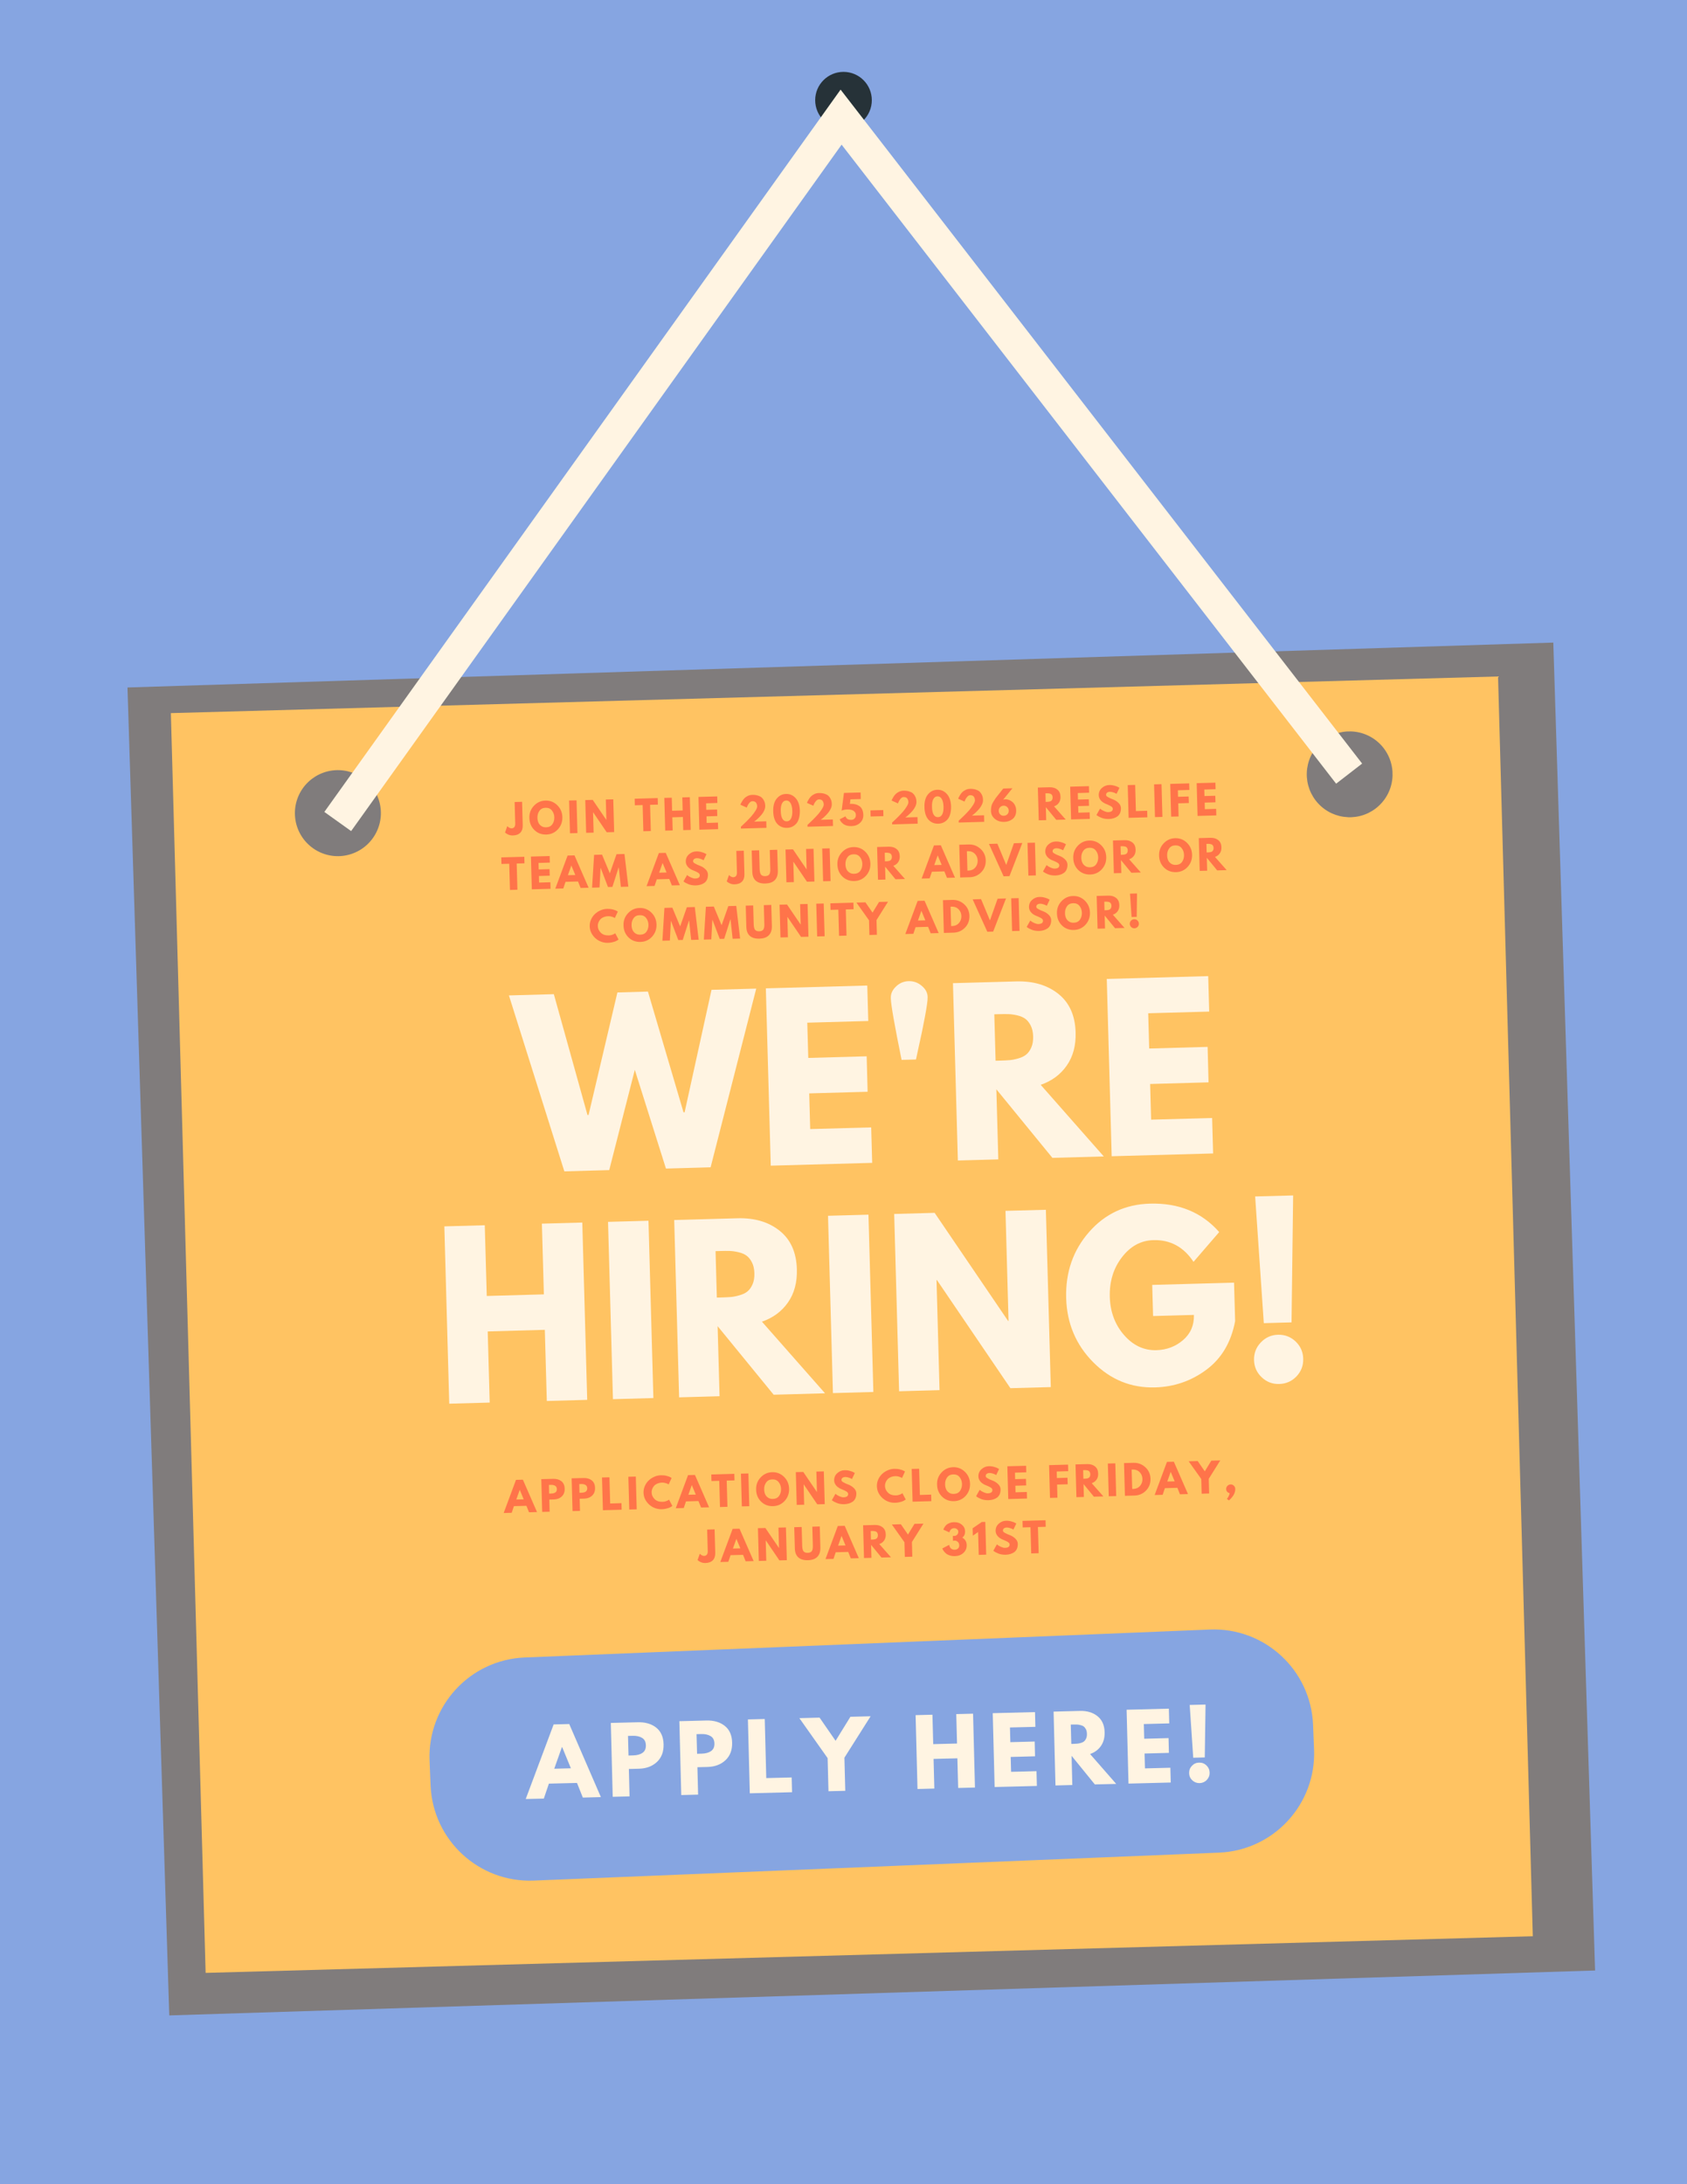 <svg xmlns="http://www.w3.org/2000/svg" xmlns:xlink="http://www.w3.org/1999/xlink" width="816" zoomAndPan="magnify" viewBox="0 0 612 792" height="1056" preserveAspectRatio="xMidYMid meet" version="1.0"><defs><g/><clipPath id="a89651bdb2"><path d="M 295.727 26.062 L 316.273 26.062 L 316.273 46.609 L 295.727 46.609 Z M 295.727 26.062 " clip-rule="nonzero"/></clipPath><clipPath id="814d2791fc"><path d="M 306 26.062 C 300.324 26.062 295.727 30.66 295.727 36.336 C 295.727 42.008 300.324 46.609 306 46.609 C 311.676 46.609 316.273 42.008 316.273 36.336 C 316.273 30.66 311.676 26.062 306 26.062 Z M 306 26.062 " clip-rule="nonzero"/></clipPath><clipPath id="8e013b5e28"><path d="M 46 233 L 579 233 L 579 731 L 46 731 Z M 46 233 " clip-rule="nonzero"/></clipPath><clipPath id="4067111eaf"><path d="M 46.246 249.285 L 564.184 232.98 L 579.344 714.492 L 61.406 730.801 Z M 46.246 249.285 " clip-rule="nonzero"/></clipPath><clipPath id="c9b9a5c462"><path d="M 61 245 L 557 245 L 557 716 L 61 716 Z M 61 245 " clip-rule="nonzero"/></clipPath><clipPath id="db948bd56f"><path d="M 55.152 39.391 L 537.969 26.066 L 556.633 702.309 L 73.816 715.637 Z M 55.152 39.391 " clip-rule="nonzero"/></clipPath><clipPath id="3cad8f8453"><path d="M 55.152 39.391 L 537.969 26.066 L 556.633 702.309 L 73.816 715.637 Z M 55.152 39.391 " clip-rule="nonzero"/></clipPath><clipPath id="86e35fdb00"><path d="M 117 32 L 495 32 L 495 302 L 117 302 Z M 117 32 " clip-rule="nonzero"/></clipPath><clipPath id="8f58fdc5ee"><path d="M 55.152 39.391 L 537.969 26.066 L 556.633 702.309 L 73.816 715.637 Z M 55.152 39.391 " clip-rule="nonzero"/></clipPath><clipPath id="27b9b0d926"><path d="M 55.152 39.391 L 537.969 26.066 L 556.633 702.309 L 73.816 715.637 Z M 55.152 39.391 " clip-rule="nonzero"/></clipPath><clipPath id="4fbc7f3e09"><path d="M 155 590 L 477 590 L 477 682 L 155 682 Z M 155 590 " clip-rule="nonzero"/></clipPath><clipPath id="86d864166d"><path d="M 154.375 602.469 L 475.109 589.395 L 478.406 670.324 L 157.672 683.398 Z M 154.375 602.469 " clip-rule="nonzero"/></clipPath><clipPath id="0b6243b51b"><path d="M 154.375 602.469 L 475.109 589.395 L 478.406 670.324 L 157.672 683.398 Z M 154.375 602.469 " clip-rule="nonzero"/></clipPath></defs><rect x="-61.2" width="734.4" fill="#ffffff" y="-79.2" height="950.4" fill-opacity="1"/><rect x="-61.2" width="734.4" fill="#86a5e1" y="-79.2" height="950.4" fill-opacity="1"/><g clip-path="url(#a89651bdb2)"><g clip-path="url(#814d2791fc)"><path fill="#263238" d="M 295.727 26.062 L 316.273 26.062 L 316.273 46.609 L 295.727 46.609 Z M 295.727 26.062 " fill-opacity="1" fill-rule="nonzero"/></g></g><g clip-path="url(#8e013b5e28)"><g clip-path="url(#4067111eaf)"><path fill="#807c7c" d="M 46.246 249.285 L 563.496 233 L 578.656 714.516 L 61.406 730.801 Z M 46.246 249.285 " fill-opacity="1" fill-rule="nonzero"/></g></g><g clip-path="url(#c9b9a5c462)"><g clip-path="url(#db948bd56f)"><g clip-path="url(#3cad8f8453)"><path fill="#ffc362" d="M 61.988 258.582 L 74.594 715.379 L 556.062 702.09 L 543.453 245.293 Z M 122.027 310.441 C 121.004 310.406 119.996 310.27 119 310.035 C 118.004 309.801 117.039 309.473 116.109 309.047 C 115.176 308.621 114.297 308.113 113.465 307.512 C 112.633 306.914 111.871 306.242 111.172 305.496 C 110.473 304.746 109.855 303.938 109.316 303.066 C 108.777 302.195 108.328 301.281 107.969 300.324 C 107.609 299.367 107.348 298.383 107.184 297.371 C 107.02 296.363 106.953 295.348 106.988 294.324 C 107.023 293.301 107.156 292.289 107.391 291.293 C 107.625 290.297 107.953 289.332 108.375 288.402 C 108.797 287.469 109.309 286.59 109.906 285.758 C 110.5 284.926 111.172 284.16 111.922 283.461 C 112.668 282.762 113.477 282.145 114.348 281.602 C 115.215 281.062 116.129 280.613 117.086 280.254 C 118.047 279.891 119.027 279.629 120.039 279.461 C 121.047 279.297 122.066 279.23 123.086 279.262 C 124.109 279.297 125.121 279.43 126.117 279.66 C 127.113 279.895 128.078 280.223 129.012 280.645 C 129.941 281.066 130.824 281.574 131.656 282.168 C 132.488 282.766 133.254 283.438 133.957 284.184 C 134.656 284.93 135.277 285.738 135.816 286.605 C 136.359 287.473 136.809 288.387 137.172 289.344 C 137.531 290.301 137.797 291.285 137.965 292.297 C 138.133 293.305 138.199 294.32 138.168 295.344 C 138.133 296.371 138 297.383 137.766 298.379 C 137.531 299.379 137.203 300.348 136.777 301.281 C 136.352 302.215 135.844 303.098 135.242 303.934 C 134.645 304.766 133.973 305.531 133.223 306.234 C 132.473 306.934 131.664 307.555 130.793 308.098 C 129.918 308.637 129.004 309.09 128.043 309.449 C 127.082 309.812 126.098 310.074 125.086 310.242 C 124.07 310.41 123.055 310.477 122.027 310.441 Z M 489.039 296.32 C 488.02 296.281 487.016 296.145 486.02 295.91 C 485.027 295.672 484.07 295.34 483.141 294.918 C 482.215 294.492 481.336 293.98 480.512 293.383 C 479.684 292.785 478.922 292.113 478.23 291.367 C 477.535 290.621 476.918 289.812 476.383 288.945 C 475.848 288.078 475.402 287.168 475.043 286.211 C 474.688 285.254 474.426 284.273 474.262 283.266 C 474.102 282.262 474.035 281.246 474.07 280.227 C 474.105 279.207 474.242 278.203 474.473 277.211 C 474.707 276.215 475.035 275.258 475.457 274.328 C 475.879 273.398 476.387 272.52 476.984 271.691 C 477.578 270.863 478.246 270.102 478.992 269.402 C 479.738 268.707 480.543 268.09 481.41 267.551 C 482.277 267.012 483.188 266.562 484.141 266.203 C 485.094 265.844 486.074 265.582 487.082 265.414 C 488.09 265.25 489.102 265.184 490.121 265.215 C 491.141 265.246 492.148 265.379 493.141 265.609 C 494.133 265.84 495.094 266.164 496.023 266.586 C 496.953 267.004 497.836 267.512 498.664 268.102 C 499.496 268.695 500.258 269.363 500.957 270.105 C 501.656 270.848 502.277 271.652 502.816 272.52 C 503.359 273.383 503.809 274.293 504.172 275.246 C 504.535 276.199 504.801 277.18 504.969 278.184 C 505.141 279.191 505.207 280.203 505.18 281.223 C 505.164 281.738 505.125 282.254 505.059 282.766 C 504.992 283.277 504.902 283.785 504.785 284.289 C 504.668 284.793 504.527 285.289 504.363 285.777 C 504.195 286.266 504.008 286.746 503.793 287.215 C 503.578 287.688 503.344 288.145 503.082 288.594 C 502.824 289.039 502.543 289.473 502.242 289.891 C 501.938 290.309 501.617 290.711 501.273 291.098 C 500.93 291.484 500.57 291.855 500.191 292.203 C 499.812 292.555 499.418 292.887 499.004 293.199 C 498.594 293.508 498.168 293.801 497.727 294.07 C 497.285 294.336 496.832 294.582 496.367 294.809 C 495.898 295.031 495.426 295.23 494.938 295.406 C 494.453 295.586 493.961 295.734 493.461 295.863 C 492.961 295.992 492.453 296.094 491.941 296.172 C 491.434 296.246 490.918 296.297 490.402 296.324 C 489.887 296.352 489.371 296.352 488.855 296.324 Z M 489.039 296.32 " fill-opacity="1" fill-rule="nonzero"/></g></g></g><g clip-path="url(#86e35fdb00)"><g clip-path="url(#8f58fdc5ee)"><g clip-path="url(#27b9b0d926)"><path fill="#fff4e2" d="M 127.383 301.355 L 117.664 294.41 L 304.945 32.5 L 494.145 276.875 L 484.711 284.168 L 305.312 52.453 Z M 127.383 301.355 " fill-opacity="1" fill-rule="nonzero"/></g></g></g><g fill="#fff4e2" fill-opacity="1"><g transform="translate(187.574, 425.211)"><g><path d="M 54.016 -1.484 L 42.719 -37.281 L 33.438 -0.922 L 17.156 -0.469 L -2.953 -64.266 L 13.344 -64.719 L 25.547 -20.906 L 25.938 -20.922 L 36.406 -65.344 L 47.484 -65.656 L 60.391 -21.875 L 60.781 -21.875 L 70.547 -66.297 L 86.766 -66.734 L 70.219 -1.938 Z M 54.016 -1.484 "/></g></g></g><g fill="#fff4e2" fill-opacity="1"><g transform="translate(274.937, 422.8)"><g><path d="M 39.688 -65.438 L 40.047 -52.578 L 17.922 -51.969 L 18.281 -39.188 L 39.469 -39.781 L 39.812 -26.922 L 18.625 -26.328 L 18.984 -13.391 L 41.109 -14 L 41.469 -1.141 L 4.672 -0.125 L 2.891 -64.422 Z M 39.688 -65.438 "/></g></g></g><g fill="#fff4e2" fill-opacity="1"><g transform="translate(320.139, 421.552)"><g><path d="M 4.906 -63.844 C 6.195 -65.082 7.723 -65.727 9.484 -65.781 C 11.254 -65.832 12.832 -65.273 14.219 -64.109 C 15.613 -62.953 16.332 -61.625 16.375 -60.125 L 16.375 -59.812 C 16.406 -58.781 16.066 -56.395 15.359 -52.656 C 14.66 -48.914 13.938 -45.422 13.188 -42.172 L 12.156 -37.375 L 6.938 -37.234 C 4.406 -49.648 3.102 -57.051 3.031 -59.438 L 3.031 -59.75 C 2.988 -61.25 3.613 -62.613 4.906 -63.844 Z M 4.906 -63.844 "/></g></g></g><g fill="#fff4e2" fill-opacity="1"><g transform="translate(342.817, 420.927)"><g><path d="M 2.891 -64.422 L 25.875 -65.062 C 32.062 -65.227 37.148 -63.719 41.141 -60.531 C 45.141 -57.344 47.223 -52.68 47.391 -46.547 C 47.523 -41.816 46.453 -37.816 44.172 -34.547 C 41.898 -31.285 38.75 -28.957 34.719 -27.562 L 57.609 -1.594 L 38.969 -1.078 L 18.641 -25.938 L 19.344 -0.531 L 4.672 -0.125 Z M 18.359 -36.297 L 20.047 -36.344 C 21.398 -36.383 22.547 -36.441 23.484 -36.516 C 24.422 -36.598 25.477 -36.812 26.656 -37.156 C 27.844 -37.5 28.789 -37.969 29.5 -38.562 C 30.219 -39.156 30.82 -40.004 31.312 -41.109 C 31.801 -42.223 32.023 -43.555 31.984 -45.109 C 31.941 -46.672 31.645 -47.988 31.094 -49.062 C 30.539 -50.145 29.891 -50.957 29.141 -51.5 C 28.398 -52.051 27.426 -52.469 26.219 -52.75 C 25.02 -53.031 23.953 -53.18 23.016 -53.203 C 22.078 -53.234 20.93 -53.227 19.578 -53.188 L 17.891 -53.141 Z M 18.359 -36.297 "/></g></g></g><g fill="#fff4e2" fill-opacity="1"><g transform="translate(398.618, 419.386)"><g><path d="M 39.688 -65.438 L 40.047 -52.578 L 17.922 -51.969 L 18.281 -39.188 L 39.469 -39.781 L 39.812 -26.922 L 18.625 -26.328 L 18.984 -13.391 L 41.109 -14 L 41.469 -1.141 L 4.672 -0.125 L 2.891 -64.422 Z M 39.688 -65.438 "/></g></g></g><g fill="#fff4e2" fill-opacity="1"><g transform="translate(158.304, 509.111)"><g><path d="M 18.625 -26.328 L 19.344 -0.531 L 4.672 -0.125 L 2.891 -64.422 L 17.562 -64.828 L 18.281 -39.188 L 39 -39.766 L 38.281 -65.406 L 52.938 -65.812 L 54.719 -1.516 L 40.062 -1.109 L 39.344 -26.906 Z M 18.625 -26.328 "/></g></g></g><g fill="#fff4e2" fill-opacity="1"><g transform="translate(217.689, 507.473)"><g><path d="M 17.562 -64.828 L 19.344 -0.531 L 4.672 -0.125 L 2.891 -64.422 Z M 17.562 -64.828 "/></g></g></g><g fill="#fff4e2" fill-opacity="1"><g transform="translate(241.693, 506.81)"><g><path d="M 2.891 -64.422 L 25.875 -65.062 C 32.062 -65.227 37.148 -63.719 41.141 -60.531 C 45.141 -57.344 47.223 -52.68 47.391 -46.547 C 47.523 -41.816 46.453 -37.816 44.172 -34.547 C 41.898 -31.285 38.75 -28.957 34.719 -27.562 L 57.609 -1.594 L 38.969 -1.078 L 18.641 -25.938 L 19.344 -0.531 L 4.672 -0.125 Z M 18.359 -36.297 L 20.047 -36.344 C 21.398 -36.383 22.547 -36.441 23.484 -36.516 C 24.422 -36.598 25.477 -36.812 26.656 -37.156 C 27.844 -37.5 28.789 -37.969 29.5 -38.562 C 30.219 -39.156 30.82 -40.004 31.312 -41.109 C 31.801 -42.223 32.023 -43.555 31.984 -45.109 C 31.941 -46.672 31.645 -47.988 31.094 -49.062 C 30.539 -50.145 29.891 -50.957 29.141 -51.5 C 28.398 -52.051 27.426 -52.469 26.219 -52.75 C 25.02 -53.031 23.953 -53.18 23.016 -53.203 C 22.078 -53.234 20.93 -53.227 19.578 -53.188 L 17.891 -53.141 Z M 18.359 -36.297 "/></g></g></g><g fill="#fff4e2" fill-opacity="1"><g transform="translate(297.493, 505.27)"><g><path d="M 17.562 -64.828 L 19.344 -0.531 L 4.672 -0.125 L 2.891 -64.422 Z M 17.562 -64.828 "/></g></g></g><g fill="#fff4e2" fill-opacity="1"><g transform="translate(321.497, 504.608)"><g><path d="M 18.25 -40.438 L 19.344 -0.531 L 4.672 -0.125 L 2.891 -64.422 L 17.562 -64.828 L 44.219 -25.625 L 44.375 -25.641 L 43.266 -65.547 L 57.922 -65.938 L 59.703 -1.641 L 45.047 -1.25 L 18.406 -40.438 Z M 18.25 -40.438 "/></g></g></g><g fill="#fff4e2" fill-opacity="1"><g transform="translate(385.87, 502.831)"><g><path d="M 61.812 -37.734 L 62.203 -23.781 C 60.754 -16.113 57.273 -10.238 51.766 -6.156 C 46.266 -2.07 40.062 0.062 33.156 0.25 C 24.477 0.488 17 -2.551 10.719 -8.875 C 4.438 -15.207 1.164 -22.969 0.906 -32.156 C 0.656 -41.508 3.426 -49.488 9.219 -56.094 C 15.008 -62.707 22.375 -66.141 31.312 -66.391 C 41.758 -66.672 50.129 -63.234 56.422 -56.078 L 47.109 -45.281 C 43.523 -50.695 38.672 -53.32 32.547 -53.156 C 28.023 -53.031 24.223 -50.961 21.141 -46.953 C 18.055 -42.941 16.586 -38.156 16.734 -32.594 C 16.891 -27.133 18.613 -22.516 21.906 -18.734 C 25.207 -14.953 29.117 -13.125 33.641 -13.25 C 37.379 -13.352 40.609 -14.578 43.328 -16.922 C 46.047 -19.266 47.352 -22.301 47.25 -26.031 L 32.438 -25.625 L 32.125 -36.922 Z M 61.812 -37.734 "/></g></g></g><g fill="#fff4e2" fill-opacity="1"><g transform="translate(450.476, 501.048)"><g><path d="M 8 -21.266 L 4.859 -67.203 L 18.641 -67.578 L 18.062 -21.547 Z M 13.109 -17.062 C 15.609 -17.133 17.75 -16.32 19.531 -14.625 C 21.312 -12.938 22.234 -10.844 22.297 -8.344 C 22.367 -5.895 21.562 -3.773 19.875 -1.984 C 18.188 -0.203 16.094 0.723 13.594 0.797 C 11.156 0.867 9.039 0.062 7.25 -1.625 C 5.457 -3.32 4.523 -5.395 4.453 -7.844 C 4.391 -10.344 5.207 -12.484 6.906 -14.266 C 8.602 -16.055 10.672 -16.988 13.109 -17.062 Z M 13.109 -17.062 "/></g></g></g><g clip-path="url(#4fbc7f3e09)"><g clip-path="url(#86d864166d)"><g clip-path="url(#0b6243b51b)"><path fill="#86a5e1" d="M 155.84 638.453 C 155.031 618.586 170.48 601.82 190.348 601.012 L 438.898 590.879 C 458.766 590.07 475.531 605.52 476.34 625.387 L 476.707 634.355 C 477.516 654.215 462.07 670.969 442.211 671.777 L 193.645 681.91 C 173.777 682.719 157.016 667.27 156.207 647.402 Z M 155.84 638.453 " fill-opacity="1" fill-rule="nonzero"/></g></g></g><g fill="#ff744a" fill-opacity="1"><g transform="translate(183.128, 548.606)"><g><path d="M 6.562 -12.062 L 11.688 -0.328 L 8.781 -0.25 L 7.844 -2.594 L 3.312 -2.469 L 2.5 -0.062 L -0.406 0.016 L 4.062 -12 Z M 6.859 -4.938 L 5.438 -8.359 L 5.406 -8.359 L 4.172 -4.875 Z M 6.859 -4.938 "/></g></g></g><g fill="#ff744a" fill-opacity="1"><g transform="translate(195.836, 548.255)"><g><path d="M 0.531 -11.906 L 4.859 -12.016 C 6.078 -12.047 7.066 -11.758 7.828 -11.156 C 8.586 -10.551 8.984 -9.656 9.016 -8.469 C 9.055 -7.281 8.707 -6.336 7.969 -5.641 C 7.227 -4.941 6.258 -4.578 5.062 -4.547 L 3.438 -4.5 L 3.562 -0.094 L 0.859 -0.031 Z M 3.375 -6.656 L 4.141 -6.688 C 4.742 -6.695 5.238 -6.828 5.625 -7.078 C 6.008 -7.336 6.195 -7.742 6.188 -8.297 C 6.164 -8.867 5.957 -9.27 5.562 -9.5 C 5.164 -9.738 4.664 -9.852 4.062 -9.844 L 3.297 -9.812 Z M 3.375 -6.656 "/></g></g></g><g fill="#ff744a" fill-opacity="1"><g transform="translate(206.848, 547.951)"><g><path d="M 0.531 -11.906 L 4.859 -12.016 C 6.078 -12.047 7.066 -11.758 7.828 -11.156 C 8.586 -10.551 8.984 -9.656 9.016 -8.469 C 9.055 -7.281 8.707 -6.336 7.969 -5.641 C 7.227 -4.941 6.258 -4.578 5.062 -4.547 L 3.438 -4.5 L 3.562 -0.094 L 0.859 -0.031 Z M 3.375 -6.656 L 4.141 -6.688 C 4.742 -6.695 5.238 -6.828 5.625 -7.078 C 6.008 -7.336 6.195 -7.742 6.188 -8.297 C 6.164 -8.867 5.957 -9.27 5.562 -9.5 C 5.164 -9.738 4.664 -9.852 4.062 -9.844 L 3.297 -9.812 Z M 3.375 -6.656 "/></g></g></g><g fill="#ff744a" fill-opacity="1"><g transform="translate(217.86, 547.647)"><g><path d="M 3.234 -11.969 L 3.5 -2.469 L 7.594 -2.594 L 7.656 -0.219 L 0.859 -0.031 L 0.531 -11.906 Z M 3.234 -11.969 "/></g></g></g><g fill="#ff744a" fill-opacity="1"><g transform="translate(227.42, 547.383)"><g><path d="M 3.234 -11.969 L 3.562 -0.094 L 0.859 -0.031 L 0.531 -11.906 Z M 3.234 -11.969 "/></g></g></g><g fill="#ff744a" fill-opacity="1"><g transform="translate(233.286, 547.221)"><g><path d="M 7.125 -2.656 C 7.531 -2.664 7.926 -2.738 8.312 -2.875 C 8.695 -3.008 8.977 -3.133 9.156 -3.25 L 9.422 -3.453 L 10.625 -1.172 C 10.602 -1.141 10.555 -1.098 10.484 -1.047 C 10.422 -0.992 10.266 -0.898 10.016 -0.766 C 9.773 -0.629 9.516 -0.508 9.234 -0.406 C 8.961 -0.312 8.602 -0.219 8.156 -0.125 C 7.707 -0.031 7.242 0.02 6.766 0.031 C 5.66 0.062 4.609 -0.176 3.609 -0.688 C 2.609 -1.207 1.789 -1.938 1.156 -2.875 C 0.52 -3.812 0.191 -4.832 0.172 -5.938 C 0.141 -6.77 0.289 -7.57 0.625 -8.344 C 0.957 -9.113 1.41 -9.781 1.984 -10.344 C 2.566 -10.914 3.25 -11.375 4.031 -11.719 C 4.812 -12.07 5.613 -12.258 6.438 -12.281 C 7.207 -12.301 7.914 -12.227 8.562 -12.062 C 9.219 -11.895 9.68 -11.723 9.953 -11.547 L 10.359 -11.297 L 9.281 -8.953 C 9.195 -9.016 9.086 -9.082 8.953 -9.156 C 8.828 -9.227 8.555 -9.328 8.141 -9.453 C 7.734 -9.578 7.328 -9.633 6.922 -9.625 C 6.266 -9.602 5.676 -9.477 5.156 -9.25 C 4.645 -9.031 4.242 -8.742 3.953 -8.391 C 3.66 -8.035 3.441 -7.656 3.297 -7.25 C 3.148 -6.852 3.086 -6.445 3.109 -6.031 C 3.129 -5.133 3.488 -4.336 4.188 -3.641 C 4.883 -2.941 5.863 -2.613 7.125 -2.656 Z M 7.125 -2.656 "/></g></g></g><g fill="#ff744a" fill-opacity="1"><g transform="translate(245.548, 546.883)"><g><path d="M 6.562 -12.062 L 11.688 -0.328 L 8.781 -0.25 L 7.844 -2.594 L 3.312 -2.469 L 2.5 -0.062 L -0.406 0.016 L 4.062 -12 Z M 6.859 -4.938 L 5.438 -8.359 L 5.406 -8.359 L 4.172 -4.875 Z M 6.859 -4.938 "/></g></g></g><g fill="#ff744a" fill-opacity="1"><g transform="translate(258.256, 546.532)"><g><path d="M -0.156 -9.5 L -0.219 -11.875 L 8.141 -12.109 L 8.203 -9.734 L 5.375 -9.656 L 5.641 -0.156 L 2.938 -0.078 L 2.672 -9.578 Z M -0.156 -9.5 "/></g></g></g><g fill="#ff744a" fill-opacity="1"><g transform="translate(268.262, 546.256)"><g><path d="M 3.234 -11.969 L 3.562 -0.094 L 0.859 -0.031 L 0.531 -11.906 Z M 3.234 -11.969 "/></g></g></g><g fill="#ff744a" fill-opacity="1"><g transform="translate(274.128, 546.094)"><g><path d="M 0.172 -5.953 C 0.117 -7.672 0.66 -9.141 1.797 -10.359 C 2.941 -11.586 4.336 -12.223 5.984 -12.266 C 7.648 -12.316 9.078 -11.766 10.266 -10.609 C 11.461 -9.453 12.086 -8.008 12.141 -6.281 C 12.18 -4.551 11.645 -3.078 10.531 -1.859 C 9.414 -0.641 8.008 -0.004 6.312 0.047 C 4.582 0.086 3.133 -0.461 1.969 -1.609 C 0.812 -2.754 0.211 -4.203 0.172 -5.953 Z M 3.094 -6.031 C 3.102 -5.414 3.211 -4.852 3.422 -4.344 C 3.629 -3.832 3.977 -3.406 4.469 -3.062 C 4.957 -2.719 5.551 -2.555 6.25 -2.578 C 7.258 -2.609 8.008 -2.973 8.5 -3.672 C 9 -4.379 9.238 -5.223 9.219 -6.203 C 9.188 -7.172 8.895 -7.992 8.344 -8.672 C 7.801 -9.359 7.035 -9.688 6.047 -9.656 C 5.066 -9.633 4.32 -9.266 3.812 -8.547 C 3.301 -7.836 3.062 -7 3.094 -6.031 Z M 3.094 -6.031 "/></g></g></g><g fill="#ff744a" fill-opacity="1"><g transform="translate(288.173, 545.706)"><g><path d="M 3.359 -7.469 L 3.562 -0.094 L 0.859 -0.031 L 0.531 -11.906 L 3.234 -11.969 L 8.156 -4.734 L 8.188 -4.734 L 7.984 -12.109 L 10.688 -12.172 L 11.016 -0.297 L 8.312 -0.234 L 3.391 -7.469 Z M 3.359 -7.469 "/></g></g></g><g fill="#ff744a" fill-opacity="1"><g transform="translate(301.484, 545.339)"><g><path d="M 4.906 -12.234 C 5.551 -12.254 6.18 -12.176 6.797 -12 C 7.422 -11.832 7.879 -11.66 8.172 -11.484 L 8.625 -11.219 L 7.578 -9.031 C 7.492 -9.082 7.375 -9.148 7.219 -9.234 C 7.062 -9.328 6.77 -9.441 6.344 -9.578 C 5.914 -9.723 5.52 -9.789 5.156 -9.781 C 4.707 -9.758 4.363 -9.648 4.125 -9.453 C 3.883 -9.254 3.77 -8.992 3.781 -8.672 C 3.781 -8.504 3.836 -8.352 3.953 -8.219 C 4.078 -8.094 4.281 -7.953 4.562 -7.797 C 4.844 -7.641 5.086 -7.516 5.297 -7.422 C 5.516 -7.336 5.848 -7.203 6.297 -7.016 C 7.078 -6.711 7.742 -6.285 8.297 -5.734 C 8.859 -5.191 9.148 -4.566 9.172 -3.859 C 9.18 -3.18 9.07 -2.582 8.844 -2.062 C 8.613 -1.551 8.289 -1.145 7.875 -0.844 C 7.457 -0.551 6.988 -0.328 6.469 -0.172 C 5.957 -0.016 5.398 0.07 4.797 0.094 C 4.273 0.102 3.766 0.066 3.266 -0.016 C 2.766 -0.109 2.344 -0.234 2 -0.391 C 1.664 -0.547 1.359 -0.691 1.078 -0.828 C 0.805 -0.973 0.609 -1.098 0.484 -1.203 L 0.297 -1.375 L 1.594 -3.672 C 1.707 -3.578 1.863 -3.457 2.062 -3.312 C 2.27 -3.164 2.633 -2.973 3.156 -2.734 C 3.676 -2.504 4.133 -2.395 4.531 -2.406 C 5.664 -2.438 6.223 -2.844 6.203 -3.625 C 6.191 -3.789 6.145 -3.941 6.062 -4.078 C 5.988 -4.211 5.844 -4.348 5.625 -4.484 C 5.414 -4.617 5.234 -4.723 5.078 -4.797 C 4.922 -4.879 4.66 -5 4.297 -5.156 C 3.93 -5.312 3.656 -5.426 3.469 -5.5 C 2.75 -5.832 2.18 -6.258 1.766 -6.781 C 1.359 -7.312 1.145 -7.883 1.125 -8.5 C 1.094 -9.562 1.461 -10.441 2.234 -11.141 C 3.016 -11.848 3.906 -12.211 4.906 -12.234 Z M 4.906 -12.234 "/></g></g></g><g fill="#ff744a" fill-opacity="1"><g transform="translate(312.583, 545.033)"><g/></g></g><g fill="#ff744a" fill-opacity="1"><g transform="translate(317.945, 544.885)"><g><path d="M 7.125 -2.656 C 7.531 -2.664 7.926 -2.738 8.312 -2.875 C 8.695 -3.008 8.977 -3.133 9.156 -3.25 L 9.422 -3.453 L 10.625 -1.172 C 10.602 -1.141 10.555 -1.098 10.484 -1.047 C 10.422 -0.992 10.266 -0.898 10.016 -0.766 C 9.773 -0.629 9.516 -0.508 9.234 -0.406 C 8.961 -0.312 8.602 -0.219 8.156 -0.125 C 7.707 -0.031 7.242 0.02 6.766 0.031 C 5.66 0.062 4.609 -0.176 3.609 -0.688 C 2.609 -1.207 1.789 -1.938 1.156 -2.875 C 0.52 -3.812 0.191 -4.832 0.172 -5.938 C 0.141 -6.77 0.289 -7.57 0.625 -8.344 C 0.957 -9.113 1.41 -9.781 1.984 -10.344 C 2.566 -10.914 3.25 -11.375 4.031 -11.719 C 4.812 -12.07 5.613 -12.258 6.438 -12.281 C 7.207 -12.301 7.914 -12.227 8.562 -12.062 C 9.219 -11.895 9.68 -11.723 9.953 -11.547 L 10.359 -11.297 L 9.281 -8.953 C 9.195 -9.016 9.086 -9.082 8.953 -9.156 C 8.828 -9.227 8.555 -9.328 8.141 -9.453 C 7.734 -9.578 7.328 -9.633 6.922 -9.625 C 6.266 -9.602 5.676 -9.477 5.156 -9.25 C 4.645 -9.031 4.242 -8.742 3.953 -8.391 C 3.66 -8.035 3.441 -7.656 3.297 -7.25 C 3.148 -6.852 3.086 -6.445 3.109 -6.031 C 3.129 -5.133 3.488 -4.336 4.188 -3.641 C 4.883 -2.941 5.863 -2.613 7.125 -2.656 Z M 7.125 -2.656 "/></g></g></g><g fill="#ff744a" fill-opacity="1"><g transform="translate(330.208, 544.546)"><g><path d="M 3.234 -11.969 L 3.5 -2.469 L 7.594 -2.594 L 7.656 -0.219 L 0.859 -0.031 L 0.531 -11.906 Z M 3.234 -11.969 "/></g></g></g><g fill="#ff744a" fill-opacity="1"><g transform="translate(339.768, 544.282)"><g><path d="M 0.172 -5.953 C 0.117 -7.672 0.66 -9.141 1.797 -10.359 C 2.941 -11.586 4.336 -12.223 5.984 -12.266 C 7.648 -12.316 9.078 -11.766 10.266 -10.609 C 11.461 -9.453 12.086 -8.008 12.141 -6.281 C 12.18 -4.551 11.645 -3.078 10.531 -1.859 C 9.414 -0.641 8.008 -0.004 6.312 0.047 C 4.582 0.086 3.133 -0.461 1.969 -1.609 C 0.812 -2.754 0.211 -4.203 0.172 -5.953 Z M 3.094 -6.031 C 3.102 -5.414 3.211 -4.852 3.422 -4.344 C 3.629 -3.832 3.977 -3.406 4.469 -3.062 C 4.957 -2.719 5.551 -2.555 6.25 -2.578 C 7.258 -2.609 8.008 -2.973 8.5 -3.672 C 9 -4.379 9.238 -5.223 9.219 -6.203 C 9.188 -7.172 8.895 -7.992 8.344 -8.672 C 7.801 -9.359 7.035 -9.688 6.047 -9.656 C 5.066 -9.633 4.32 -9.266 3.812 -8.547 C 3.301 -7.836 3.062 -7 3.094 -6.031 Z M 3.094 -6.031 "/></g></g></g><g fill="#ff744a" fill-opacity="1"><g transform="translate(353.813, 543.895)"><g><path d="M 4.906 -12.234 C 5.551 -12.254 6.18 -12.176 6.797 -12 C 7.422 -11.832 7.879 -11.66 8.172 -11.484 L 8.625 -11.219 L 7.578 -9.031 C 7.492 -9.082 7.375 -9.148 7.219 -9.234 C 7.062 -9.328 6.77 -9.441 6.344 -9.578 C 5.914 -9.723 5.52 -9.789 5.156 -9.781 C 4.707 -9.758 4.363 -9.648 4.125 -9.453 C 3.883 -9.254 3.77 -8.992 3.781 -8.672 C 3.781 -8.504 3.836 -8.352 3.953 -8.219 C 4.078 -8.094 4.281 -7.953 4.562 -7.797 C 4.844 -7.641 5.086 -7.516 5.297 -7.422 C 5.516 -7.336 5.848 -7.203 6.297 -7.016 C 7.078 -6.711 7.742 -6.285 8.297 -5.734 C 8.859 -5.191 9.148 -4.566 9.172 -3.859 C 9.18 -3.18 9.07 -2.582 8.844 -2.062 C 8.613 -1.551 8.289 -1.145 7.875 -0.844 C 7.457 -0.551 6.988 -0.328 6.469 -0.172 C 5.957 -0.016 5.398 0.07 4.797 0.094 C 4.273 0.102 3.766 0.066 3.266 -0.016 C 2.766 -0.109 2.344 -0.234 2 -0.391 C 1.664 -0.547 1.359 -0.691 1.078 -0.828 C 0.805 -0.973 0.609 -1.098 0.484 -1.203 L 0.297 -1.375 L 1.594 -3.672 C 1.707 -3.578 1.863 -3.457 2.062 -3.312 C 2.27 -3.164 2.633 -2.973 3.156 -2.734 C 3.676 -2.504 4.133 -2.395 4.531 -2.406 C 5.664 -2.438 6.223 -2.844 6.203 -3.625 C 6.191 -3.789 6.145 -3.941 6.062 -4.078 C 5.988 -4.211 5.844 -4.348 5.625 -4.484 C 5.414 -4.617 5.234 -4.723 5.078 -4.797 C 4.922 -4.879 4.66 -5 4.297 -5.156 C 3.93 -5.312 3.656 -5.426 3.469 -5.5 C 2.75 -5.832 2.18 -6.258 1.766 -6.781 C 1.359 -7.312 1.145 -7.883 1.125 -8.5 C 1.094 -9.562 1.461 -10.441 2.234 -11.141 C 3.016 -11.848 3.906 -12.211 4.906 -12.234 Z M 4.906 -12.234 "/></g></g></g><g fill="#ff744a" fill-opacity="1"><g transform="translate(364.911, 543.589)"><g><path d="M 7.328 -12.094 L 7.391 -9.719 L 3.297 -9.594 L 3.359 -7.234 L 7.281 -7.344 L 7.359 -4.969 L 3.438 -4.859 L 3.5 -2.469 L 7.594 -2.594 L 7.656 -0.219 L 0.859 -0.031 L 0.531 -11.906 Z M 7.328 -12.094 "/></g></g></g><g fill="#ff744a" fill-opacity="1"><g transform="translate(374.686, 543.319)"><g/></g></g><g fill="#ff744a" fill-opacity="1"><g transform="translate(380.049, 543.171)"><g><path d="M 7.406 -12.094 L 7.469 -9.719 L 3.297 -9.594 L 3.359 -7.234 L 7.203 -7.344 L 7.281 -4.969 L 3.438 -4.859 L 3.562 -0.094 L 0.859 -0.031 L 0.531 -11.906 Z M 7.406 -12.094 "/></g></g></g><g fill="#ff744a" fill-opacity="1"><g transform="translate(389.638, 542.906)"><g><path d="M 0.531 -11.906 L 4.781 -12.016 C 5.926 -12.047 6.863 -11.766 7.594 -11.172 C 8.332 -10.586 8.719 -9.727 8.75 -8.594 C 8.781 -7.719 8.582 -6.977 8.156 -6.375 C 7.738 -5.781 7.156 -5.352 6.406 -5.094 L 10.641 -0.297 L 7.203 -0.203 L 3.438 -4.781 L 3.562 -0.094 L 0.859 -0.031 Z M 3.375 -6.703 L 3.703 -6.719 C 3.953 -6.727 4.16 -6.738 4.328 -6.75 C 4.504 -6.758 4.703 -6.797 4.922 -6.859 C 5.141 -6.93 5.312 -7.02 5.438 -7.125 C 5.57 -7.227 5.68 -7.383 5.766 -7.594 C 5.859 -7.801 5.898 -8.047 5.891 -8.328 C 5.891 -8.617 5.836 -8.863 5.734 -9.062 C 5.641 -9.258 5.52 -9.41 5.375 -9.516 C 5.238 -9.617 5.062 -9.691 4.844 -9.734 C 4.625 -9.785 4.426 -9.816 4.25 -9.828 C 4.082 -9.836 3.875 -9.836 3.625 -9.828 L 3.297 -9.812 Z M 3.375 -6.703 "/></g></g></g><g fill="#ff744a" fill-opacity="1"><g transform="translate(401.368, 542.582)"><g><path d="M 3.234 -11.969 L 3.562 -0.094 L 0.859 -0.031 L 0.531 -11.906 Z M 3.234 -11.969 "/></g></g></g><g fill="#ff744a" fill-opacity="1"><g transform="translate(407.234, 542.42)"><g><path d="M 0.531 -11.906 L 3.969 -12 C 5.625 -12.039 7.051 -11.508 8.25 -10.406 C 9.457 -9.312 10.086 -7.914 10.141 -6.219 C 10.18 -4.508 9.633 -3.078 8.5 -1.922 C 7.363 -0.766 5.961 -0.164 4.297 -0.125 L 0.859 -0.031 Z M 3.5 -2.516 L 3.922 -2.531 C 4.91 -2.562 5.707 -2.914 6.312 -3.594 C 6.926 -4.281 7.227 -5.125 7.219 -6.125 C 7.188 -7.133 6.844 -7.969 6.188 -8.625 C 5.539 -9.281 4.719 -9.594 3.719 -9.562 L 3.297 -9.547 Z M 3.5 -2.516 "/></g></g></g><g fill="#ff744a" fill-opacity="1"><g transform="translate(419.281, 542.088)"><g><path d="M 6.562 -12.062 L 11.688 -0.328 L 8.781 -0.25 L 7.844 -2.594 L 3.312 -2.469 L 2.5 -0.062 L -0.406 0.016 L 4.062 -12 Z M 6.859 -4.938 L 5.438 -8.359 L 5.406 -8.359 L 4.172 -4.875 Z M 6.859 -4.938 "/></g></g></g><g fill="#ff744a" fill-opacity="1"><g transform="translate(431.989, 541.737)"><g><path d="M -0.766 -11.859 L 2.5 -11.953 L 5.078 -8.219 L 7.438 -12.094 L 10.688 -12.172 L 6.516 -5.516 L 6.656 -0.188 L 3.938 -0.109 L 3.797 -5.438 Z M -0.766 -11.859 "/></g></g></g><g fill="#ff744a" fill-opacity="1"><g transform="translate(444.007, 541.406)"><g><path d="M 2.422 -3.141 C 2.879 -3.16 3.27 -3.008 3.594 -2.688 C 3.926 -2.375 4.098 -1.988 4.109 -1.531 C 4.148 -0.113 3.383 1.281 1.812 2.656 L 1.062 2.062 C 1.133 2.008 1.219 1.926 1.312 1.812 C 1.406 1.695 1.547 1.457 1.734 1.094 C 1.922 0.738 2.039 0.383 2.094 0.031 C 1.727 -0.051 1.426 -0.223 1.188 -0.484 C 0.945 -0.754 0.82 -1.078 0.812 -1.453 C 0.801 -1.91 0.953 -2.301 1.266 -2.625 C 1.586 -2.957 1.973 -3.129 2.422 -3.141 Z M 2.422 -3.141 "/></g></g></g><g fill="#ff744a" fill-opacity="1"><g transform="translate(253.537, 566.605)"><g><path d="M 5.703 -12.047 L 5.938 -3.531 C 5.969 -2.363 5.672 -1.461 5.047 -0.828 C 4.422 -0.203 3.516 0.125 2.328 0.156 C 2.016 0.164 1.703 0.133 1.391 0.062 C 1.086 -0.008 0.828 -0.098 0.609 -0.203 C 0.391 -0.305 0.195 -0.41 0.031 -0.516 C -0.133 -0.629 -0.254 -0.723 -0.328 -0.797 L -0.484 -0.906 L 0.328 -3.203 C 0.91 -2.672 1.43 -2.41 1.891 -2.422 C 2.305 -2.441 2.633 -2.586 2.875 -2.859 C 3.113 -3.141 3.227 -3.566 3.219 -4.141 L 3 -11.969 Z M 5.703 -12.047 "/></g></g></g><g fill="#ff744a" fill-opacity="1"><g transform="translate(261.717, 566.379)"><g><path d="M 6.562 -12.062 L 11.688 -0.328 L 8.781 -0.25 L 7.844 -2.594 L 3.312 -2.469 L 2.5 -0.062 L -0.406 0.016 L 4.062 -12 Z M 6.859 -4.938 L 5.438 -8.359 L 5.406 -8.359 L 4.172 -4.875 Z M 6.859 -4.938 "/></g></g></g><g fill="#ff744a" fill-opacity="1"><g transform="translate(274.425, 566.028)"><g><path d="M 3.359 -7.469 L 3.562 -0.094 L 0.859 -0.031 L 0.531 -11.906 L 3.234 -11.969 L 8.156 -4.734 L 8.188 -4.734 L 7.984 -12.109 L 10.688 -12.172 L 11.016 -0.297 L 8.312 -0.234 L 3.391 -7.469 Z M 3.359 -7.469 "/></g></g></g><g fill="#ff744a" fill-opacity="1"><g transform="translate(287.737, 565.661)"><g><path d="M 9.656 -12.156 L 9.875 -4.5 C 9.906 -3.039 9.535 -1.922 8.766 -1.141 C 8.004 -0.367 6.863 0.035 5.344 0.078 C 3.832 0.117 2.672 -0.223 1.859 -0.953 C 1.055 -1.68 0.641 -2.773 0.609 -4.234 L 0.391 -11.891 L 3.094 -11.969 L 3.281 -5.109 C 3.312 -4.141 3.484 -3.473 3.797 -3.109 C 4.109 -2.754 4.602 -2.582 5.281 -2.594 C 5.969 -2.613 6.457 -2.812 6.75 -3.188 C 7.039 -3.57 7.172 -4.25 7.141 -5.219 L 6.953 -12.078 Z M 9.656 -12.156 "/></g></g></g><g fill="#ff744a" fill-opacity="1"><g transform="translate(299.87, 565.326)"><g><path d="M 6.562 -12.062 L 11.688 -0.328 L 8.781 -0.25 L 7.844 -2.594 L 3.312 -2.469 L 2.5 -0.062 L -0.406 0.016 L 4.062 -12 Z M 6.859 -4.938 L 5.438 -8.359 L 5.406 -8.359 L 4.172 -4.875 Z M 6.859 -4.938 "/></g></g></g><g fill="#ff744a" fill-opacity="1"><g transform="translate(312.578, 564.975)"><g><path d="M 0.531 -11.906 L 4.781 -12.016 C 5.926 -12.047 6.863 -11.766 7.594 -11.172 C 8.332 -10.586 8.719 -9.727 8.75 -8.594 C 8.781 -7.719 8.582 -6.977 8.156 -6.375 C 7.738 -5.781 7.156 -5.352 6.406 -5.094 L 10.641 -0.297 L 7.203 -0.203 L 3.438 -4.781 L 3.562 -0.094 L 0.859 -0.031 Z M 3.375 -6.703 L 3.703 -6.719 C 3.953 -6.727 4.16 -6.738 4.328 -6.75 C 4.504 -6.758 4.703 -6.797 4.922 -6.859 C 5.141 -6.93 5.312 -7.02 5.438 -7.125 C 5.57 -7.227 5.68 -7.383 5.766 -7.594 C 5.859 -7.801 5.898 -8.047 5.891 -8.328 C 5.891 -8.617 5.836 -8.863 5.734 -9.062 C 5.641 -9.258 5.52 -9.41 5.375 -9.516 C 5.238 -9.617 5.062 -9.691 4.844 -9.734 C 4.625 -9.785 4.426 -9.816 4.25 -9.828 C 4.082 -9.836 3.875 -9.836 3.625 -9.828 L 3.297 -9.812 Z M 3.375 -6.703 "/></g></g></g><g fill="#ff744a" fill-opacity="1"><g transform="translate(324.309, 564.651)"><g><path d="M -0.766 -11.859 L 2.5 -11.953 L 5.078 -8.219 L 7.438 -12.094 L 10.688 -12.172 L 6.516 -5.516 L 6.656 -0.188 L 3.938 -0.109 L 3.797 -5.438 Z M -0.766 -11.859 "/></g></g></g><g fill="#ff744a" fill-opacity="1"><g transform="translate(336.327, 564.32)"><g/></g></g><g fill="#ff744a" fill-opacity="1"><g transform="translate(341.689, 564.172)"><g><path d="M 2.719 -8.531 L 0.547 -9.5 C 0.566 -9.562 0.594 -9.656 0.625 -9.781 C 0.664 -9.906 0.781 -10.117 0.969 -10.422 C 1.156 -10.734 1.375 -11.004 1.625 -11.234 C 1.875 -11.473 2.242 -11.691 2.734 -11.891 C 3.234 -12.098 3.797 -12.207 4.422 -12.219 C 5.555 -12.25 6.5 -11.945 7.25 -11.312 C 8 -10.688 8.391 -9.875 8.422 -8.875 C 8.441 -7.926 8.109 -7.172 7.422 -6.609 C 8.441 -6.023 8.969 -5.133 9 -3.938 C 9.031 -2.801 8.641 -1.852 7.828 -1.094 C 7.023 -0.344 5.984 0.051 4.703 0.094 C 4.023 0.102 3.406 0.016 2.844 -0.172 C 2.281 -0.359 1.836 -0.586 1.516 -0.859 C 1.203 -1.129 0.938 -1.406 0.719 -1.688 C 0.5 -1.969 0.352 -2.211 0.281 -2.422 L 0.172 -2.703 L 2.641 -4 C 2.641 -3.957 2.648 -3.895 2.672 -3.812 C 2.691 -3.727 2.742 -3.582 2.828 -3.375 C 2.922 -3.164 3.031 -2.984 3.156 -2.828 C 3.289 -2.672 3.484 -2.531 3.734 -2.406 C 3.992 -2.281 4.289 -2.223 4.625 -2.234 C 5.133 -2.254 5.547 -2.406 5.859 -2.688 C 6.172 -2.977 6.316 -3.367 6.297 -3.859 C 6.285 -4.367 6.109 -4.781 5.766 -5.094 C 5.422 -5.414 5.008 -5.566 4.531 -5.547 L 4.031 -5.453 L 3.969 -7.219 L 4.562 -7.234 C 4.938 -7.242 5.266 -7.395 5.547 -7.688 C 5.828 -7.988 5.961 -8.352 5.953 -8.781 C 5.941 -9.156 5.785 -9.461 5.484 -9.703 C 5.18 -9.941 4.832 -10.055 4.438 -10.047 C 4.156 -10.047 3.906 -9.988 3.688 -9.875 C 3.469 -9.758 3.301 -9.629 3.188 -9.484 C 3.07 -9.348 2.973 -9.203 2.891 -9.047 C 2.816 -8.898 2.773 -8.781 2.766 -8.688 Z M 2.719 -8.531 "/></g></g></g><g fill="#ff744a" fill-opacity="1"><g transform="translate(352.687, 563.868)"><g><path d="M 0.234 -7.031 L 0.156 -9.703 L 3.469 -11.984 L 4.75 -12.016 L 5.078 -0.141 L 2.375 -0.062 L 2.141 -8.344 Z M 0.234 -7.031 "/></g></g></g><g fill="#ff744a" fill-opacity="1"><g transform="translate(360.062, 563.665)"><g><path d="M 4.906 -12.234 C 5.551 -12.254 6.18 -12.176 6.797 -12 C 7.422 -11.832 7.879 -11.66 8.172 -11.484 L 8.625 -11.219 L 7.578 -9.031 C 7.492 -9.082 7.375 -9.148 7.219 -9.234 C 7.062 -9.328 6.77 -9.441 6.344 -9.578 C 5.914 -9.723 5.52 -9.789 5.156 -9.781 C 4.707 -9.758 4.363 -9.648 4.125 -9.453 C 3.883 -9.254 3.77 -8.992 3.781 -8.672 C 3.781 -8.504 3.836 -8.352 3.953 -8.219 C 4.078 -8.094 4.281 -7.953 4.562 -7.797 C 4.844 -7.641 5.086 -7.516 5.297 -7.422 C 5.516 -7.336 5.848 -7.203 6.297 -7.016 C 7.078 -6.711 7.742 -6.285 8.297 -5.734 C 8.859 -5.191 9.148 -4.566 9.172 -3.859 C 9.18 -3.18 9.07 -2.582 8.844 -2.062 C 8.613 -1.551 8.289 -1.145 7.875 -0.844 C 7.457 -0.551 6.988 -0.328 6.469 -0.172 C 5.957 -0.016 5.398 0.07 4.797 0.094 C 4.273 0.102 3.766 0.066 3.266 -0.016 C 2.766 -0.109 2.344 -0.234 2 -0.391 C 1.664 -0.547 1.359 -0.691 1.078 -0.828 C 0.805 -0.973 0.609 -1.098 0.484 -1.203 L 0.297 -1.375 L 1.594 -3.672 C 1.707 -3.578 1.863 -3.457 2.062 -3.312 C 2.27 -3.164 2.633 -2.973 3.156 -2.734 C 3.676 -2.504 4.133 -2.395 4.531 -2.406 C 5.664 -2.438 6.223 -2.844 6.203 -3.625 C 6.191 -3.789 6.145 -3.941 6.062 -4.078 C 5.988 -4.211 5.844 -4.348 5.625 -4.484 C 5.414 -4.617 5.234 -4.723 5.078 -4.797 C 4.922 -4.879 4.66 -5 4.297 -5.156 C 3.93 -5.312 3.656 -5.426 3.469 -5.5 C 2.75 -5.832 2.18 -6.258 1.766 -6.781 C 1.359 -7.312 1.145 -7.883 1.125 -8.5 C 1.094 -9.562 1.461 -10.441 2.234 -11.141 C 3.016 -11.848 3.906 -12.211 4.906 -12.234 Z M 4.906 -12.234 "/></g></g></g><g fill="#ff744a" fill-opacity="1"><g transform="translate(371.16, 563.358)"><g><path d="M -0.156 -9.5 L -0.219 -11.875 L 8.141 -12.109 L 8.203 -9.734 L 5.375 -9.656 L 5.641 -0.156 L 2.938 -0.078 L 2.672 -9.578 Z M -0.156 -9.5 "/></g></g></g><g fill="#ff744a" fill-opacity="1"><g transform="translate(183.695, 302.787)"><g><path d="M 5.703 -12.047 L 5.938 -3.531 C 5.969 -2.363 5.672 -1.461 5.047 -0.828 C 4.422 -0.203 3.516 0.125 2.328 0.156 C 2.016 0.164 1.703 0.133 1.391 0.062 C 1.086 -0.008 0.828 -0.098 0.609 -0.203 C 0.391 -0.305 0.195 -0.41 0.031 -0.516 C -0.133 -0.629 -0.254 -0.723 -0.328 -0.797 L -0.484 -0.906 L 0.328 -3.203 C 0.91 -2.672 1.43 -2.41 1.891 -2.422 C 2.305 -2.441 2.633 -2.586 2.875 -2.859 C 3.113 -3.141 3.227 -3.566 3.219 -4.141 L 3 -11.969 Z M 5.703 -12.047 "/></g></g></g><g fill="#ff744a" fill-opacity="1"><g transform="translate(191.875, 302.561)"><g><path d="M 0.172 -5.953 C 0.117 -7.672 0.66 -9.141 1.797 -10.359 C 2.941 -11.586 4.336 -12.223 5.984 -12.266 C 7.648 -12.316 9.078 -11.766 10.266 -10.609 C 11.461 -9.453 12.086 -8.008 12.141 -6.281 C 12.18 -4.551 11.645 -3.078 10.531 -1.859 C 9.414 -0.641 8.008 -0.004 6.312 0.047 C 4.582 0.086 3.133 -0.461 1.969 -1.609 C 0.812 -2.754 0.211 -4.203 0.172 -5.953 Z M 3.094 -6.031 C 3.102 -5.414 3.211 -4.852 3.422 -4.344 C 3.629 -3.832 3.977 -3.406 4.469 -3.062 C 4.957 -2.719 5.551 -2.555 6.25 -2.578 C 7.258 -2.609 8.008 -2.973 8.5 -3.672 C 9 -4.379 9.238 -5.223 9.219 -6.203 C 9.188 -7.172 8.895 -7.992 8.344 -8.672 C 7.801 -9.359 7.035 -9.688 6.047 -9.656 C 5.066 -9.633 4.32 -9.266 3.812 -8.547 C 3.301 -7.836 3.062 -7 3.094 -6.031 Z M 3.094 -6.031 "/></g></g></g><g fill="#ff744a" fill-opacity="1"><g transform="translate(205.92, 302.174)"><g><path d="M 3.234 -11.969 L 3.562 -0.094 L 0.859 -0.031 L 0.531 -11.906 Z M 3.234 -11.969 "/></g></g></g><g fill="#ff744a" fill-opacity="1"><g transform="translate(211.786, 302.012)"><g><path d="M 3.359 -7.469 L 3.562 -0.094 L 0.859 -0.031 L 0.531 -11.906 L 3.234 -11.969 L 8.156 -4.734 L 8.188 -4.734 L 7.984 -12.109 L 10.688 -12.172 L 11.016 -0.297 L 8.312 -0.234 L 3.391 -7.469 Z M 3.359 -7.469 "/></g></g></g><g fill="#ff744a" fill-opacity="1"><g transform="translate(225.097, 301.644)"><g/></g></g><g fill="#ff744a" fill-opacity="1"><g transform="translate(230.46, 301.496)"><g><path d="M -0.156 -9.5 L -0.219 -11.875 L 8.141 -12.109 L 8.203 -9.734 L 5.375 -9.656 L 5.641 -0.156 L 2.938 -0.078 L 2.672 -9.578 Z M -0.156 -9.5 "/></g></g></g><g fill="#ff744a" fill-opacity="1"><g transform="translate(240.466, 301.22)"><g><path d="M 3.438 -4.859 L 3.562 -0.094 L 0.859 -0.031 L 0.531 -11.906 L 3.234 -11.969 L 3.359 -7.234 L 7.188 -7.344 L 7.062 -12.078 L 9.781 -12.156 L 10.109 -0.281 L 7.391 -0.203 L 7.266 -4.969 Z M 3.438 -4.859 "/></g></g></g><g fill="#ff744a" fill-opacity="1"><g transform="translate(252.857, 300.878)"><g><path d="M 7.328 -12.094 L 7.391 -9.719 L 3.297 -9.594 L 3.359 -7.234 L 7.281 -7.344 L 7.359 -4.969 L 3.438 -4.859 L 3.5 -2.469 L 7.594 -2.594 L 7.656 -0.219 L 0.859 -0.031 L 0.531 -11.906 Z M 7.328 -12.094 "/></g></g></g><g fill="#ff744a" fill-opacity="1"><g transform="translate(262.633, 300.608)"><g/></g></g><g fill="#ff744a" fill-opacity="1"><g transform="translate(267.996, 300.46)"><g><path d="M 4.953 -9.938 C 4.566 -9.926 4.203 -9.723 3.859 -9.328 C 3.523 -8.941 3.285 -8.566 3.141 -8.203 L 2.906 -7.625 L 0.609 -8.656 C 0.629 -8.758 0.672 -8.883 0.734 -9.031 C 0.805 -9.188 0.961 -9.469 1.203 -9.875 C 1.441 -10.281 1.707 -10.641 2 -10.953 C 2.289 -11.266 2.691 -11.551 3.203 -11.812 C 3.723 -12.082 4.285 -12.223 4.891 -12.234 C 5.672 -12.254 6.352 -12.172 6.938 -11.984 C 7.52 -11.805 7.973 -11.578 8.297 -11.297 C 8.617 -11.016 8.883 -10.676 9.094 -10.281 C 9.301 -9.883 9.438 -9.523 9.5 -9.203 C 9.562 -8.879 9.598 -8.539 9.609 -8.188 C 9.617 -7.664 9.488 -7.113 9.219 -6.531 C 8.945 -5.957 8.613 -5.441 8.219 -4.984 C 7.832 -4.535 7.438 -4.117 7.031 -3.734 C 6.625 -3.348 6.281 -3.051 6 -2.844 L 5.578 -2.531 L 9.984 -2.656 L 10.047 -0.281 L 0.797 -0.016 L 0.781 -0.688 C 0.926 -0.832 1.133 -1.023 1.406 -1.266 C 1.688 -1.504 2.164 -1.961 2.844 -2.641 C 3.531 -3.328 4.133 -3.969 4.656 -4.562 C 5.176 -5.164 5.645 -5.801 6.062 -6.469 C 6.488 -7.145 6.695 -7.691 6.688 -8.109 C 6.688 -8.266 6.664 -8.426 6.625 -8.594 C 6.594 -8.758 6.52 -8.957 6.406 -9.188 C 6.301 -9.426 6.125 -9.613 5.875 -9.75 C 5.625 -9.883 5.316 -9.945 4.953 -9.938 Z M 4.953 -9.938 "/></g></g></g><g fill="#ff744a" fill-opacity="1"><g transform="translate(280.258, 300.122)"><g><path d="M 0.25 -5.938 C 0.188 -7.895 0.602 -9.426 1.5 -10.531 C 2.406 -11.633 3.539 -12.203 4.906 -12.234 C 6.27 -12.273 7.426 -11.77 8.375 -10.719 C 9.332 -9.664 9.844 -8.16 9.906 -6.203 C 9.926 -5.141 9.816 -4.195 9.578 -3.375 C 9.348 -2.562 9.008 -1.91 8.562 -1.422 C 8.125 -0.941 7.625 -0.578 7.062 -0.328 C 6.508 -0.078 5.898 0.051 5.234 0.062 C 4.578 0.082 3.961 -0.016 3.391 -0.234 C 2.828 -0.453 2.312 -0.789 1.844 -1.25 C 1.375 -1.707 0.992 -2.336 0.703 -3.141 C 0.422 -3.941 0.27 -4.875 0.25 -5.938 Z M 2.984 -6.016 C 3.016 -4.766 3.219 -3.828 3.594 -3.203 C 3.977 -2.578 4.504 -2.273 5.172 -2.297 C 5.836 -2.316 6.344 -2.645 6.688 -3.281 C 7.039 -3.926 7.203 -4.875 7.172 -6.125 C 7.129 -7.332 6.914 -8.258 6.531 -8.906 C 6.145 -9.562 5.625 -9.879 4.969 -9.859 C 4.32 -9.848 3.816 -9.504 3.453 -8.828 C 3.098 -8.148 2.941 -7.211 2.984 -6.016 Z M 2.984 -6.016 "/></g></g></g><g fill="#ff744a" fill-opacity="1"><g transform="translate(292.147, 299.794)"><g><path d="M 4.953 -9.938 C 4.566 -9.926 4.203 -9.723 3.859 -9.328 C 3.523 -8.941 3.285 -8.566 3.141 -8.203 L 2.906 -7.625 L 0.609 -8.656 C 0.629 -8.758 0.672 -8.883 0.734 -9.031 C 0.805 -9.188 0.961 -9.469 1.203 -9.875 C 1.441 -10.281 1.707 -10.641 2 -10.953 C 2.289 -11.266 2.691 -11.551 3.203 -11.812 C 3.723 -12.082 4.285 -12.223 4.891 -12.234 C 5.672 -12.254 6.352 -12.172 6.938 -11.984 C 7.52 -11.805 7.973 -11.578 8.297 -11.297 C 8.617 -11.016 8.883 -10.676 9.094 -10.281 C 9.301 -9.883 9.438 -9.523 9.5 -9.203 C 9.562 -8.879 9.598 -8.539 9.609 -8.188 C 9.617 -7.664 9.488 -7.113 9.219 -6.531 C 8.945 -5.957 8.613 -5.441 8.219 -4.984 C 7.832 -4.535 7.438 -4.117 7.031 -3.734 C 6.625 -3.348 6.281 -3.051 6 -2.844 L 5.578 -2.531 L 9.984 -2.656 L 10.047 -0.281 L 0.797 -0.016 L 0.781 -0.688 C 0.926 -0.832 1.133 -1.023 1.406 -1.266 C 1.688 -1.504 2.164 -1.961 2.844 -2.641 C 3.531 -3.328 4.133 -3.969 4.656 -4.562 C 5.176 -5.164 5.645 -5.801 6.062 -6.469 C 6.488 -7.145 6.695 -7.691 6.688 -8.109 C 6.688 -8.266 6.664 -8.426 6.625 -8.594 C 6.594 -8.758 6.52 -8.957 6.406 -9.188 C 6.301 -9.426 6.125 -9.613 5.875 -9.75 C 5.625 -9.883 5.316 -9.945 4.953 -9.938 Z M 4.953 -9.938 "/></g></g></g><g fill="#ff744a" fill-opacity="1"><g transform="translate(304.409, 299.455)"><g><path d="M 0.203 -2.359 L 2.312 -3.453 C 2.602 -2.566 3.305 -2.141 4.422 -2.172 C 4.91 -2.18 5.312 -2.352 5.625 -2.688 C 5.945 -3.02 6.098 -3.438 6.078 -3.938 C 6.066 -4.438 5.898 -4.844 5.578 -5.156 C 5.254 -5.469 4.875 -5.68 4.438 -5.797 C 4 -5.91 3.504 -5.957 2.953 -5.938 C 2.16 -5.914 1.484 -5.773 0.922 -5.516 L 1.75 -11.938 L 7.797 -12.094 L 7.859 -9.719 L 4.125 -9.625 L 3.906 -7.953 C 3.938 -7.953 3.988 -7.957 4.062 -7.969 C 4.145 -7.977 4.207 -7.984 4.25 -7.984 C 4.852 -7.992 5.398 -7.938 5.891 -7.812 C 6.391 -7.695 6.859 -7.492 7.297 -7.203 C 7.742 -6.922 8.098 -6.5 8.359 -5.938 C 8.617 -5.383 8.758 -4.719 8.781 -3.938 C 8.812 -2.801 8.422 -1.852 7.609 -1.094 C 6.805 -0.332 5.766 0.062 4.484 0.094 C 3.328 0.125 2.391 -0.098 1.672 -0.578 C 0.961 -1.066 0.473 -1.66 0.203 -2.359 Z M 0.203 -2.359 "/></g></g></g><g fill="#ff744a" fill-opacity="1"><g transform="translate(315.062, 299.161)"><g><path d="M 0.719 -5.297 L 5.359 -5.422 L 5.422 -3.219 L 0.781 -3.094 Z M 0.719 -5.297 "/></g></g></g><g fill="#ff744a" fill-opacity="1"><g transform="translate(322.854, 298.946)"><g><path d="M 4.953 -9.938 C 4.566 -9.926 4.203 -9.723 3.859 -9.328 C 3.523 -8.941 3.285 -8.566 3.141 -8.203 L 2.906 -7.625 L 0.609 -8.656 C 0.629 -8.758 0.672 -8.883 0.734 -9.031 C 0.805 -9.188 0.961 -9.469 1.203 -9.875 C 1.441 -10.281 1.707 -10.641 2 -10.953 C 2.289 -11.266 2.691 -11.551 3.203 -11.812 C 3.723 -12.082 4.285 -12.223 4.891 -12.234 C 5.672 -12.254 6.352 -12.172 6.938 -11.984 C 7.52 -11.805 7.973 -11.578 8.297 -11.297 C 8.617 -11.016 8.883 -10.676 9.094 -10.281 C 9.301 -9.883 9.438 -9.523 9.5 -9.203 C 9.562 -8.879 9.598 -8.539 9.609 -8.188 C 9.617 -7.664 9.488 -7.113 9.219 -6.531 C 8.945 -5.957 8.613 -5.441 8.219 -4.984 C 7.832 -4.535 7.438 -4.117 7.031 -3.734 C 6.625 -3.348 6.281 -3.051 6 -2.844 L 5.578 -2.531 L 9.984 -2.656 L 10.047 -0.281 L 0.797 -0.016 L 0.781 -0.688 C 0.926 -0.832 1.133 -1.023 1.406 -1.266 C 1.688 -1.504 2.164 -1.961 2.844 -2.641 C 3.531 -3.328 4.133 -3.969 4.656 -4.562 C 5.176 -5.164 5.645 -5.801 6.062 -6.469 C 6.488 -7.145 6.695 -7.691 6.688 -8.109 C 6.688 -8.266 6.664 -8.426 6.625 -8.594 C 6.594 -8.758 6.52 -8.957 6.406 -9.188 C 6.301 -9.426 6.125 -9.613 5.875 -9.75 C 5.625 -9.883 5.316 -9.945 4.953 -9.938 Z M 4.953 -9.938 "/></g></g></g><g fill="#ff744a" fill-opacity="1"><g transform="translate(335.116, 298.608)"><g><path d="M 0.25 -5.938 C 0.188 -7.895 0.602 -9.426 1.5 -10.531 C 2.406 -11.633 3.539 -12.203 4.906 -12.234 C 6.27 -12.273 7.426 -11.77 8.375 -10.719 C 9.332 -9.664 9.844 -8.16 9.906 -6.203 C 9.926 -5.141 9.816 -4.195 9.578 -3.375 C 9.348 -2.562 9.008 -1.91 8.562 -1.422 C 8.125 -0.941 7.625 -0.578 7.062 -0.328 C 6.508 -0.078 5.898 0.051 5.234 0.062 C 4.578 0.082 3.961 -0.016 3.391 -0.234 C 2.828 -0.453 2.312 -0.789 1.844 -1.25 C 1.375 -1.707 0.992 -2.336 0.703 -3.141 C 0.422 -3.941 0.27 -4.875 0.25 -5.938 Z M 2.984 -6.016 C 3.016 -4.766 3.219 -3.828 3.594 -3.203 C 3.977 -2.578 4.504 -2.273 5.172 -2.297 C 5.836 -2.316 6.344 -2.645 6.688 -3.281 C 7.039 -3.926 7.203 -4.875 7.172 -6.125 C 7.129 -7.332 6.914 -8.258 6.531 -8.906 C 6.145 -9.562 5.625 -9.879 4.969 -9.859 C 4.32 -9.848 3.816 -9.504 3.453 -8.828 C 3.098 -8.148 2.941 -7.211 2.984 -6.016 Z M 2.984 -6.016 "/></g></g></g><g fill="#ff744a" fill-opacity="1"><g transform="translate(347.005, 298.28)"><g><path d="M 4.953 -9.938 C 4.566 -9.926 4.203 -9.723 3.859 -9.328 C 3.523 -8.941 3.285 -8.566 3.141 -8.203 L 2.906 -7.625 L 0.609 -8.656 C 0.629 -8.758 0.672 -8.883 0.734 -9.031 C 0.805 -9.188 0.961 -9.469 1.203 -9.875 C 1.441 -10.281 1.707 -10.641 2 -10.953 C 2.289 -11.266 2.691 -11.551 3.203 -11.812 C 3.723 -12.082 4.285 -12.223 4.891 -12.234 C 5.672 -12.254 6.352 -12.172 6.938 -11.984 C 7.52 -11.805 7.973 -11.578 8.297 -11.297 C 8.617 -11.016 8.883 -10.676 9.094 -10.281 C 9.301 -9.883 9.438 -9.523 9.5 -9.203 C 9.562 -8.879 9.598 -8.539 9.609 -8.188 C 9.617 -7.664 9.488 -7.113 9.219 -6.531 C 8.945 -5.957 8.613 -5.441 8.219 -4.984 C 7.832 -4.535 7.438 -4.117 7.031 -3.734 C 6.625 -3.348 6.281 -3.051 6 -2.844 L 5.578 -2.531 L 9.984 -2.656 L 10.047 -0.281 L 0.797 -0.016 L 0.781 -0.688 C 0.926 -0.832 1.133 -1.023 1.406 -1.266 C 1.688 -1.504 2.164 -1.961 2.844 -2.641 C 3.531 -3.328 4.133 -3.969 4.656 -4.562 C 5.176 -5.164 5.645 -5.801 6.062 -6.469 C 6.488 -7.145 6.695 -7.691 6.688 -8.109 C 6.688 -8.266 6.664 -8.426 6.625 -8.594 C 6.594 -8.758 6.52 -8.957 6.406 -9.188 C 6.301 -9.426 6.125 -9.613 5.875 -9.75 C 5.625 -9.883 5.316 -9.945 4.953 -9.938 Z M 4.953 -9.938 "/></g></g></g><g fill="#ff744a" fill-opacity="1"><g transform="translate(359.267, 297.941)"><g><path d="M 8.016 -12.109 L 4.625 -7.938 C 4.832 -8.051 5.117 -8.113 5.484 -8.125 C 5.898 -8.133 6.328 -8.055 6.766 -7.891 C 7.203 -7.723 7.613 -7.477 8 -7.156 C 8.395 -6.844 8.719 -6.414 8.969 -5.875 C 9.227 -5.344 9.363 -4.742 9.375 -4.078 C 9.395 -3.41 9.285 -2.801 9.047 -2.25 C 8.805 -1.707 8.477 -1.273 8.062 -0.953 C 7.645 -0.629 7.18 -0.379 6.672 -0.203 C 6.172 -0.023 5.641 0.066 5.078 0.078 C 3.742 0.117 2.609 -0.234 1.672 -0.984 C 0.742 -1.742 0.266 -2.691 0.234 -3.828 C 0.211 -4.785 0.328 -5.578 0.578 -6.203 C 0.828 -6.828 1.297 -7.629 1.984 -8.609 L 4.688 -12.016 Z M 3.047 -3.906 C 3.066 -3.383 3.242 -2.957 3.578 -2.625 C 3.922 -2.289 4.352 -2.129 4.875 -2.141 C 5.406 -2.16 5.844 -2.344 6.188 -2.688 C 6.531 -3.039 6.691 -3.477 6.672 -4 C 6.66 -4.531 6.473 -4.961 6.109 -5.297 C 5.754 -5.641 5.316 -5.805 4.797 -5.797 C 4.297 -5.773 3.875 -5.586 3.531 -5.234 C 3.195 -4.879 3.035 -4.438 3.047 -3.906 Z M 3.047 -3.906 "/></g></g></g><g fill="#ff744a" fill-opacity="1"><g transform="translate(370.61, 297.628)"><g/></g></g><g fill="#ff744a" fill-opacity="1"><g transform="translate(375.973, 297.48)"><g><path d="M 0.531 -11.906 L 4.781 -12.016 C 5.926 -12.047 6.863 -11.766 7.594 -11.172 C 8.332 -10.586 8.719 -9.727 8.75 -8.594 C 8.781 -7.719 8.582 -6.977 8.156 -6.375 C 7.738 -5.781 7.156 -5.352 6.406 -5.094 L 10.641 -0.297 L 7.203 -0.203 L 3.438 -4.781 L 3.562 -0.094 L 0.859 -0.031 Z M 3.375 -6.703 L 3.703 -6.719 C 3.953 -6.727 4.16 -6.738 4.328 -6.75 C 4.504 -6.758 4.703 -6.797 4.922 -6.859 C 5.141 -6.93 5.312 -7.02 5.438 -7.125 C 5.57 -7.227 5.68 -7.383 5.766 -7.594 C 5.859 -7.801 5.898 -8.047 5.891 -8.328 C 5.891 -8.617 5.836 -8.863 5.734 -9.062 C 5.641 -9.258 5.52 -9.41 5.375 -9.516 C 5.238 -9.617 5.062 -9.691 4.844 -9.734 C 4.625 -9.785 4.426 -9.816 4.25 -9.828 C 4.082 -9.836 3.875 -9.836 3.625 -9.828 L 3.297 -9.812 Z M 3.375 -6.703 "/></g></g></g><g fill="#ff744a" fill-opacity="1"><g transform="translate(387.703, 297.157)"><g><path d="M 7.328 -12.094 L 7.391 -9.719 L 3.297 -9.594 L 3.359 -7.234 L 7.281 -7.344 L 7.359 -4.969 L 3.438 -4.859 L 3.5 -2.469 L 7.594 -2.594 L 7.656 -0.219 L 0.859 -0.031 L 0.531 -11.906 Z M 7.328 -12.094 "/></g></g></g><g fill="#ff744a" fill-opacity="1"><g transform="translate(397.479, 296.887)"><g><path d="M 4.906 -12.234 C 5.551 -12.254 6.18 -12.176 6.797 -12 C 7.422 -11.832 7.879 -11.66 8.172 -11.484 L 8.625 -11.219 L 7.578 -9.031 C 7.492 -9.082 7.375 -9.148 7.219 -9.234 C 7.062 -9.328 6.77 -9.441 6.344 -9.578 C 5.914 -9.723 5.52 -9.789 5.156 -9.781 C 4.707 -9.758 4.363 -9.648 4.125 -9.453 C 3.883 -9.254 3.77 -8.992 3.781 -8.672 C 3.781 -8.504 3.836 -8.352 3.953 -8.219 C 4.078 -8.094 4.281 -7.953 4.562 -7.797 C 4.844 -7.641 5.086 -7.516 5.297 -7.422 C 5.516 -7.336 5.848 -7.203 6.297 -7.016 C 7.078 -6.711 7.742 -6.285 8.297 -5.734 C 8.859 -5.191 9.148 -4.566 9.172 -3.859 C 9.18 -3.18 9.07 -2.582 8.844 -2.062 C 8.613 -1.551 8.289 -1.145 7.875 -0.844 C 7.457 -0.551 6.988 -0.328 6.469 -0.172 C 5.957 -0.016 5.398 0.07 4.797 0.094 C 4.273 0.102 3.766 0.066 3.266 -0.016 C 2.766 -0.109 2.344 -0.234 2 -0.391 C 1.664 -0.547 1.359 -0.691 1.078 -0.828 C 0.805 -0.973 0.609 -1.098 0.484 -1.203 L 0.297 -1.375 L 1.594 -3.672 C 1.707 -3.578 1.863 -3.457 2.062 -3.312 C 2.27 -3.164 2.633 -2.973 3.156 -2.734 C 3.676 -2.504 4.133 -2.395 4.531 -2.406 C 5.664 -2.438 6.223 -2.844 6.203 -3.625 C 6.191 -3.789 6.145 -3.941 6.062 -4.078 C 5.988 -4.211 5.844 -4.348 5.625 -4.484 C 5.414 -4.617 5.234 -4.723 5.078 -4.797 C 4.922 -4.879 4.66 -5 4.297 -5.156 C 3.93 -5.312 3.656 -5.426 3.469 -5.5 C 2.75 -5.832 2.18 -6.258 1.766 -6.781 C 1.359 -7.312 1.145 -7.883 1.125 -8.5 C 1.094 -9.562 1.461 -10.441 2.234 -11.141 C 3.016 -11.848 3.906 -12.211 4.906 -12.234 Z M 4.906 -12.234 "/></g></g></g><g fill="#ff744a" fill-opacity="1"><g transform="translate(408.577, 296.58)"><g><path d="M 3.234 -11.969 L 3.5 -2.469 L 7.594 -2.594 L 7.656 -0.219 L 0.859 -0.031 L 0.531 -11.906 Z M 3.234 -11.969 "/></g></g></g><g fill="#ff744a" fill-opacity="1"><g transform="translate(418.137, 296.317)"><g><path d="M 3.234 -11.969 L 3.562 -0.094 L 0.859 -0.031 L 0.531 -11.906 Z M 3.234 -11.969 "/></g></g></g><g fill="#ff744a" fill-opacity="1"><g transform="translate(424.003, 296.155)"><g><path d="M 7.406 -12.094 L 7.469 -9.719 L 3.297 -9.594 L 3.359 -7.234 L 7.203 -7.344 L 7.281 -4.969 L 3.438 -4.859 L 3.562 -0.094 L 0.859 -0.031 L 0.531 -11.906 Z M 7.406 -12.094 "/></g></g></g><g fill="#ff744a" fill-opacity="1"><g transform="translate(433.591, 295.89)"><g><path d="M 7.328 -12.094 L 7.391 -9.719 L 3.297 -9.594 L 3.359 -7.234 L 7.281 -7.344 L 7.359 -4.969 L 3.438 -4.859 L 3.5 -2.469 L 7.594 -2.594 L 7.656 -0.219 L 0.859 -0.031 L 0.531 -11.906 Z M 7.328 -12.094 "/></g></g></g><g fill="#ff744a" fill-opacity="1"><g transform="translate(182.065, 322.774)"><g><path d="M -0.156 -9.5 L -0.219 -11.875 L 8.141 -12.109 L 8.203 -9.734 L 5.375 -9.656 L 5.641 -0.156 L 2.938 -0.078 L 2.672 -9.578 Z M -0.156 -9.5 "/></g></g></g><g fill="#ff744a" fill-opacity="1"><g transform="translate(192.071, 322.498)"><g><path d="M 7.328 -12.094 L 7.391 -9.719 L 3.297 -9.594 L 3.359 -7.234 L 7.281 -7.344 L 7.359 -4.969 L 3.438 -4.859 L 3.5 -2.469 L 7.594 -2.594 L 7.656 -0.219 L 0.859 -0.031 L 0.531 -11.906 Z M 7.328 -12.094 "/></g></g></g><g fill="#ff744a" fill-opacity="1"><g transform="translate(201.847, 322.228)"><g><path d="M 6.562 -12.062 L 11.688 -0.328 L 8.781 -0.25 L 7.844 -2.594 L 3.312 -2.469 L 2.5 -0.062 L -0.406 0.016 L 4.062 -12 Z M 6.859 -4.938 L 5.438 -8.359 L 5.406 -8.359 L 4.172 -4.875 Z M 6.859 -4.938 "/></g></g></g><g fill="#ff744a" fill-opacity="1"><g transform="translate(214.555, 321.878)"><g><path d="M 10.672 -0.297 L 9.922 -7.312 L 9.859 -7.312 L 7.609 -0.281 L 6 -0.25 L 3.375 -7.125 L 3.312 -7.125 L 2.938 -0.078 L 0.234 0 L 0.969 -11.906 L 3.844 -11.984 L 6.672 -5.203 L 9.109 -12.141 L 11.984 -12.219 L 13.391 -0.375 Z M 10.672 -0.297 "/></g></g></g><g fill="#ff744a" fill-opacity="1"><g transform="translate(229.591, 321.463)"><g/></g></g><g fill="#ff744a" fill-opacity="1"><g transform="translate(234.954, 321.315)"><g><path d="M 6.562 -12.062 L 11.688 -0.328 L 8.781 -0.25 L 7.844 -2.594 L 3.312 -2.469 L 2.5 -0.062 L -0.406 0.016 L 4.062 -12 Z M 6.859 -4.938 L 5.438 -8.359 L 5.406 -8.359 L 4.172 -4.875 Z M 6.859 -4.938 "/></g></g></g><g fill="#ff744a" fill-opacity="1"><g transform="translate(247.662, 320.964)"><g><path d="M 4.906 -12.234 C 5.551 -12.254 6.18 -12.176 6.797 -12 C 7.422 -11.832 7.879 -11.66 8.172 -11.484 L 8.625 -11.219 L 7.578 -9.031 C 7.492 -9.082 7.375 -9.148 7.219 -9.234 C 7.062 -9.328 6.77 -9.441 6.344 -9.578 C 5.914 -9.723 5.52 -9.789 5.156 -9.781 C 4.707 -9.758 4.363 -9.648 4.125 -9.453 C 3.883 -9.254 3.77 -8.992 3.781 -8.672 C 3.781 -8.504 3.836 -8.352 3.953 -8.219 C 4.078 -8.094 4.281 -7.953 4.562 -7.797 C 4.844 -7.641 5.086 -7.516 5.297 -7.422 C 5.516 -7.336 5.848 -7.203 6.297 -7.016 C 7.078 -6.711 7.742 -6.285 8.297 -5.734 C 8.859 -5.191 9.148 -4.566 9.172 -3.859 C 9.18 -3.18 9.07 -2.582 8.844 -2.062 C 8.613 -1.551 8.289 -1.145 7.875 -0.844 C 7.457 -0.551 6.988 -0.328 6.469 -0.172 C 5.957 -0.016 5.398 0.07 4.797 0.094 C 4.273 0.102 3.766 0.066 3.266 -0.016 C 2.766 -0.109 2.344 -0.234 2 -0.391 C 1.664 -0.547 1.359 -0.691 1.078 -0.828 C 0.805 -0.973 0.609 -1.098 0.484 -1.203 L 0.297 -1.375 L 1.594 -3.672 C 1.707 -3.578 1.863 -3.457 2.062 -3.312 C 2.27 -3.164 2.633 -2.973 3.156 -2.734 C 3.676 -2.504 4.133 -2.395 4.531 -2.406 C 5.664 -2.438 6.223 -2.844 6.203 -3.625 C 6.191 -3.789 6.145 -3.941 6.062 -4.078 C 5.988 -4.211 5.844 -4.348 5.625 -4.484 C 5.414 -4.617 5.234 -4.723 5.078 -4.797 C 4.922 -4.879 4.66 -5 4.297 -5.156 C 3.93 -5.312 3.656 -5.426 3.469 -5.5 C 2.75 -5.832 2.18 -6.258 1.766 -6.781 C 1.359 -7.312 1.145 -7.883 1.125 -8.5 C 1.094 -9.562 1.461 -10.441 2.234 -11.141 C 3.016 -11.848 3.906 -12.211 4.906 -12.234 Z M 4.906 -12.234 "/></g></g></g><g fill="#ff744a" fill-opacity="1"><g transform="translate(258.76, 320.658)"><g/></g></g><g fill="#ff744a" fill-opacity="1"><g transform="translate(264.123, 320.509)"><g><path d="M 5.703 -12.047 L 5.938 -3.531 C 5.969 -2.363 5.672 -1.461 5.047 -0.828 C 4.422 -0.203 3.516 0.125 2.328 0.156 C 2.016 0.164 1.703 0.133 1.391 0.062 C 1.086 -0.008 0.828 -0.098 0.609 -0.203 C 0.391 -0.305 0.195 -0.41 0.031 -0.516 C -0.133 -0.629 -0.254 -0.723 -0.328 -0.797 L -0.484 -0.906 L 0.328 -3.203 C 0.91 -2.672 1.43 -2.41 1.891 -2.422 C 2.305 -2.441 2.633 -2.586 2.875 -2.859 C 3.113 -3.141 3.227 -3.566 3.219 -4.141 L 3 -11.969 Z M 5.703 -12.047 "/></g></g></g><g fill="#ff744a" fill-opacity="1"><g transform="translate(272.303, 320.284)"><g><path d="M 9.656 -12.156 L 9.875 -4.5 C 9.906 -3.039 9.535 -1.922 8.766 -1.141 C 8.004 -0.367 6.863 0.035 5.344 0.078 C 3.832 0.117 2.672 -0.223 1.859 -0.953 C 1.055 -1.68 0.641 -2.773 0.609 -4.234 L 0.391 -11.891 L 3.094 -11.969 L 3.281 -5.109 C 3.312 -4.141 3.484 -3.473 3.797 -3.109 C 4.109 -2.754 4.602 -2.582 5.281 -2.594 C 5.969 -2.613 6.457 -2.812 6.75 -3.188 C 7.039 -3.57 7.172 -4.25 7.141 -5.219 L 6.953 -12.078 Z M 9.656 -12.156 "/></g></g></g><g fill="#ff744a" fill-opacity="1"><g transform="translate(284.436, 319.949)"><g><path d="M 3.359 -7.469 L 3.562 -0.094 L 0.859 -0.031 L 0.531 -11.906 L 3.234 -11.969 L 8.156 -4.734 L 8.188 -4.734 L 7.984 -12.109 L 10.688 -12.172 L 11.016 -0.297 L 8.312 -0.234 L 3.391 -7.469 Z M 3.359 -7.469 "/></g></g></g><g fill="#ff744a" fill-opacity="1"><g transform="translate(297.748, 319.581)"><g><path d="M 3.234 -11.969 L 3.562 -0.094 L 0.859 -0.031 L 0.531 -11.906 Z M 3.234 -11.969 "/></g></g></g><g fill="#ff744a" fill-opacity="1"><g transform="translate(303.614, 319.42)"><g><path d="M 0.172 -5.953 C 0.117 -7.672 0.66 -9.141 1.797 -10.359 C 2.941 -11.586 4.336 -12.223 5.984 -12.266 C 7.648 -12.316 9.078 -11.766 10.266 -10.609 C 11.461 -9.453 12.086 -8.008 12.141 -6.281 C 12.18 -4.551 11.645 -3.078 10.531 -1.859 C 9.414 -0.641 8.008 -0.004 6.312 0.047 C 4.582 0.086 3.133 -0.461 1.969 -1.609 C 0.812 -2.754 0.211 -4.203 0.172 -5.953 Z M 3.094 -6.031 C 3.102 -5.414 3.211 -4.852 3.422 -4.344 C 3.629 -3.832 3.977 -3.406 4.469 -3.062 C 4.957 -2.719 5.551 -2.555 6.25 -2.578 C 7.258 -2.609 8.008 -2.973 8.5 -3.672 C 9 -4.379 9.238 -5.223 9.219 -6.203 C 9.188 -7.172 8.895 -7.992 8.344 -8.672 C 7.801 -9.359 7.035 -9.688 6.047 -9.656 C 5.066 -9.633 4.32 -9.266 3.812 -8.547 C 3.301 -7.836 3.062 -7 3.094 -6.031 Z M 3.094 -6.031 "/></g></g></g><g fill="#ff744a" fill-opacity="1"><g transform="translate(317.658, 319.032)"><g><path d="M 0.531 -11.906 L 4.781 -12.016 C 5.926 -12.047 6.863 -11.766 7.594 -11.172 C 8.332 -10.586 8.719 -9.727 8.75 -8.594 C 8.781 -7.719 8.582 -6.977 8.156 -6.375 C 7.738 -5.781 7.156 -5.352 6.406 -5.094 L 10.641 -0.297 L 7.203 -0.203 L 3.438 -4.781 L 3.562 -0.094 L 0.859 -0.031 Z M 3.375 -6.703 L 3.703 -6.719 C 3.953 -6.727 4.16 -6.738 4.328 -6.75 C 4.504 -6.758 4.703 -6.797 4.922 -6.859 C 5.141 -6.93 5.312 -7.02 5.438 -7.125 C 5.57 -7.227 5.68 -7.383 5.766 -7.594 C 5.859 -7.801 5.898 -8.047 5.891 -8.328 C 5.891 -8.617 5.836 -8.863 5.734 -9.062 C 5.641 -9.258 5.52 -9.41 5.375 -9.516 C 5.238 -9.617 5.062 -9.691 4.844 -9.734 C 4.625 -9.785 4.426 -9.816 4.25 -9.828 C 4.082 -9.836 3.875 -9.836 3.625 -9.828 L 3.297 -9.812 Z M 3.375 -6.703 "/></g></g></g><g fill="#ff744a" fill-opacity="1"><g transform="translate(329.389, 318.708)"><g/></g></g><g fill="#ff744a" fill-opacity="1"><g transform="translate(334.752, 318.56)"><g><path d="M 6.562 -12.062 L 11.688 -0.328 L 8.781 -0.25 L 7.844 -2.594 L 3.312 -2.469 L 2.5 -0.062 L -0.406 0.016 L 4.062 -12 Z M 6.859 -4.938 L 5.438 -8.359 L 5.406 -8.359 L 4.172 -4.875 Z M 6.859 -4.938 "/></g></g></g><g fill="#ff744a" fill-opacity="1"><g transform="translate(347.46, 318.209)"><g><path d="M 0.531 -11.906 L 3.969 -12 C 5.625 -12.039 7.051 -11.508 8.25 -10.406 C 9.457 -9.312 10.086 -7.914 10.141 -6.219 C 10.18 -4.508 9.633 -3.078 8.5 -1.922 C 7.363 -0.766 5.961 -0.164 4.297 -0.125 L 0.859 -0.031 Z M 3.5 -2.516 L 3.922 -2.531 C 4.91 -2.562 5.707 -2.914 6.312 -3.594 C 6.926 -4.281 7.227 -5.125 7.219 -6.125 C 7.188 -7.133 6.844 -7.969 6.188 -8.625 C 5.539 -9.281 4.719 -9.594 3.719 -9.562 L 3.297 -9.547 Z M 3.5 -2.516 "/></g></g></g><g fill="#ff744a" fill-opacity="1"><g transform="translate(359.506, 317.877)"><g><path d="M 4.578 -0.125 L -0.734 -11.859 L 2.312 -11.953 L 5.531 -4.234 L 8.312 -12.109 L 11.359 -12.203 L 6.703 -0.188 Z M 4.578 -0.125 "/></g></g></g><g fill="#ff744a" fill-opacity="1"><g transform="translate(372.215, 317.526)"><g><path d="M 3.234 -11.969 L 3.562 -0.094 L 0.859 -0.031 L 0.531 -11.906 Z M 3.234 -11.969 "/></g></g></g><g fill="#ff744a" fill-opacity="1"><g transform="translate(378.08, 317.364)"><g><path d="M 4.906 -12.234 C 5.551 -12.254 6.18 -12.176 6.797 -12 C 7.422 -11.832 7.879 -11.66 8.172 -11.484 L 8.625 -11.219 L 7.578 -9.031 C 7.492 -9.082 7.375 -9.148 7.219 -9.234 C 7.062 -9.328 6.77 -9.441 6.344 -9.578 C 5.914 -9.723 5.52 -9.789 5.156 -9.781 C 4.707 -9.758 4.363 -9.648 4.125 -9.453 C 3.883 -9.254 3.77 -8.992 3.781 -8.672 C 3.781 -8.504 3.836 -8.352 3.953 -8.219 C 4.078 -8.094 4.281 -7.953 4.562 -7.797 C 4.844 -7.641 5.086 -7.516 5.297 -7.422 C 5.516 -7.336 5.848 -7.203 6.297 -7.016 C 7.078 -6.711 7.742 -6.285 8.297 -5.734 C 8.859 -5.191 9.148 -4.566 9.172 -3.859 C 9.18 -3.18 9.07 -2.582 8.844 -2.062 C 8.613 -1.551 8.289 -1.145 7.875 -0.844 C 7.457 -0.551 6.988 -0.328 6.469 -0.172 C 5.957 -0.016 5.398 0.07 4.797 0.094 C 4.273 0.102 3.766 0.066 3.266 -0.016 C 2.766 -0.109 2.344 -0.234 2 -0.391 C 1.664 -0.547 1.359 -0.691 1.078 -0.828 C 0.805 -0.973 0.609 -1.098 0.484 -1.203 L 0.297 -1.375 L 1.594 -3.672 C 1.707 -3.578 1.863 -3.457 2.062 -3.312 C 2.27 -3.164 2.633 -2.973 3.156 -2.734 C 3.676 -2.504 4.133 -2.395 4.531 -2.406 C 5.664 -2.438 6.223 -2.844 6.203 -3.625 C 6.191 -3.789 6.145 -3.941 6.062 -4.078 C 5.988 -4.211 5.844 -4.348 5.625 -4.484 C 5.414 -4.617 5.234 -4.723 5.078 -4.797 C 4.922 -4.879 4.66 -5 4.297 -5.156 C 3.93 -5.312 3.656 -5.426 3.469 -5.5 C 2.75 -5.832 2.18 -6.258 1.766 -6.781 C 1.359 -7.312 1.145 -7.883 1.125 -8.5 C 1.094 -9.562 1.461 -10.441 2.234 -11.141 C 3.016 -11.848 3.906 -12.211 4.906 -12.234 Z M 4.906 -12.234 "/></g></g></g><g fill="#ff744a" fill-opacity="1"><g transform="translate(389.178, 317.058)"><g><path d="M 0.172 -5.953 C 0.117 -7.672 0.66 -9.141 1.797 -10.359 C 2.941 -11.586 4.336 -12.223 5.984 -12.266 C 7.648 -12.316 9.078 -11.766 10.266 -10.609 C 11.461 -9.453 12.086 -8.008 12.141 -6.281 C 12.18 -4.551 11.645 -3.078 10.531 -1.859 C 9.414 -0.641 8.008 -0.004 6.312 0.047 C 4.582 0.086 3.133 -0.461 1.969 -1.609 C 0.812 -2.754 0.211 -4.203 0.172 -5.953 Z M 3.094 -6.031 C 3.102 -5.414 3.211 -4.852 3.422 -4.344 C 3.629 -3.832 3.977 -3.406 4.469 -3.062 C 4.957 -2.719 5.551 -2.555 6.25 -2.578 C 7.258 -2.609 8.008 -2.973 8.5 -3.672 C 9 -4.379 9.238 -5.223 9.219 -6.203 C 9.188 -7.172 8.895 -7.992 8.344 -8.672 C 7.801 -9.359 7.035 -9.688 6.047 -9.656 C 5.066 -9.633 4.32 -9.266 3.812 -8.547 C 3.301 -7.836 3.062 -7 3.094 -6.031 Z M 3.094 -6.031 "/></g></g></g><g fill="#ff744a" fill-opacity="1"><g transform="translate(403.223, 316.67)"><g><path d="M 0.531 -11.906 L 4.781 -12.016 C 5.926 -12.047 6.863 -11.766 7.594 -11.172 C 8.332 -10.586 8.719 -9.727 8.75 -8.594 C 8.781 -7.719 8.582 -6.977 8.156 -6.375 C 7.738 -5.781 7.156 -5.352 6.406 -5.094 L 10.641 -0.297 L 7.203 -0.203 L 3.438 -4.781 L 3.562 -0.094 L 0.859 -0.031 Z M 3.375 -6.703 L 3.703 -6.719 C 3.953 -6.727 4.16 -6.738 4.328 -6.75 C 4.504 -6.758 4.703 -6.797 4.922 -6.859 C 5.141 -6.93 5.312 -7.02 5.438 -7.125 C 5.57 -7.227 5.68 -7.383 5.766 -7.594 C 5.859 -7.801 5.898 -8.047 5.891 -8.328 C 5.891 -8.617 5.836 -8.863 5.734 -9.062 C 5.641 -9.258 5.52 -9.41 5.375 -9.516 C 5.238 -9.617 5.062 -9.691 4.844 -9.734 C 4.625 -9.785 4.426 -9.816 4.25 -9.828 C 4.082 -9.836 3.875 -9.836 3.625 -9.828 L 3.297 -9.812 Z M 3.375 -6.703 "/></g></g></g><g fill="#ff744a" fill-opacity="1"><g transform="translate(414.954, 316.347)"><g/></g></g><g fill="#ff744a" fill-opacity="1"><g transform="translate(420.317, 316.199)"><g><path d="M 0.172 -5.953 C 0.117 -7.672 0.66 -9.141 1.797 -10.359 C 2.941 -11.586 4.336 -12.223 5.984 -12.266 C 7.648 -12.316 9.078 -11.766 10.266 -10.609 C 11.461 -9.453 12.086 -8.008 12.141 -6.281 C 12.18 -4.551 11.645 -3.078 10.531 -1.859 C 9.414 -0.641 8.008 -0.004 6.312 0.047 C 4.582 0.086 3.133 -0.461 1.969 -1.609 C 0.812 -2.754 0.211 -4.203 0.172 -5.953 Z M 3.094 -6.031 C 3.102 -5.414 3.211 -4.852 3.422 -4.344 C 3.629 -3.832 3.977 -3.406 4.469 -3.062 C 4.957 -2.719 5.551 -2.555 6.25 -2.578 C 7.258 -2.609 8.008 -2.973 8.5 -3.672 C 9 -4.379 9.238 -5.223 9.219 -6.203 C 9.188 -7.172 8.895 -7.992 8.344 -8.672 C 7.801 -9.359 7.035 -9.688 6.047 -9.656 C 5.066 -9.633 4.32 -9.266 3.812 -8.547 C 3.301 -7.836 3.062 -7 3.094 -6.031 Z M 3.094 -6.031 "/></g></g></g><g fill="#ff744a" fill-opacity="1"><g transform="translate(434.361, 315.811)"><g><path d="M 0.531 -11.906 L 4.781 -12.016 C 5.926 -12.047 6.863 -11.766 7.594 -11.172 C 8.332 -10.586 8.719 -9.727 8.75 -8.594 C 8.781 -7.719 8.582 -6.977 8.156 -6.375 C 7.738 -5.781 7.156 -5.352 6.406 -5.094 L 10.641 -0.297 L 7.203 -0.203 L 3.438 -4.781 L 3.562 -0.094 L 0.859 -0.031 Z M 3.375 -6.703 L 3.703 -6.719 C 3.953 -6.727 4.16 -6.738 4.328 -6.75 C 4.504 -6.758 4.703 -6.797 4.922 -6.859 C 5.141 -6.93 5.312 -7.02 5.438 -7.125 C 5.57 -7.227 5.68 -7.383 5.766 -7.594 C 5.859 -7.801 5.898 -8.047 5.891 -8.328 C 5.891 -8.617 5.836 -8.863 5.734 -9.062 C 5.641 -9.258 5.52 -9.41 5.375 -9.516 C 5.238 -9.617 5.062 -9.691 4.844 -9.734 C 4.625 -9.785 4.426 -9.816 4.25 -9.828 C 4.082 -9.836 3.875 -9.836 3.625 -9.828 L 3.297 -9.812 Z M 3.375 -6.703 "/></g></g></g><g fill="#ff744a" fill-opacity="1"><g transform="translate(213.762, 341.842)"><g><path d="M 7.125 -2.656 C 7.531 -2.664 7.926 -2.738 8.312 -2.875 C 8.695 -3.008 8.977 -3.133 9.156 -3.25 L 9.422 -3.453 L 10.625 -1.172 C 10.602 -1.141 10.555 -1.098 10.484 -1.047 C 10.422 -0.992 10.266 -0.898 10.016 -0.766 C 9.773 -0.629 9.516 -0.508 9.234 -0.406 C 8.961 -0.312 8.602 -0.219 8.156 -0.125 C 7.707 -0.031 7.242 0.02 6.766 0.031 C 5.66 0.062 4.609 -0.176 3.609 -0.688 C 2.609 -1.207 1.789 -1.938 1.156 -2.875 C 0.52 -3.812 0.191 -4.832 0.172 -5.938 C 0.141 -6.77 0.289 -7.57 0.625 -8.344 C 0.957 -9.113 1.41 -9.781 1.984 -10.344 C 2.566 -10.914 3.25 -11.375 4.031 -11.719 C 4.812 -12.07 5.613 -12.258 6.438 -12.281 C 7.207 -12.301 7.914 -12.227 8.562 -12.062 C 9.219 -11.895 9.68 -11.723 9.953 -11.547 L 10.359 -11.297 L 9.281 -8.953 C 9.195 -9.016 9.086 -9.082 8.953 -9.156 C 8.828 -9.227 8.555 -9.328 8.141 -9.453 C 7.734 -9.578 7.328 -9.633 6.922 -9.625 C 6.266 -9.602 5.676 -9.477 5.156 -9.25 C 4.645 -9.031 4.242 -8.742 3.953 -8.391 C 3.66 -8.035 3.441 -7.656 3.297 -7.25 C 3.148 -6.852 3.086 -6.445 3.109 -6.031 C 3.129 -5.133 3.488 -4.336 4.188 -3.641 C 4.883 -2.941 5.863 -2.613 7.125 -2.656 Z M 7.125 -2.656 "/></g></g></g><g fill="#ff744a" fill-opacity="1"><g transform="translate(226.024, 341.503)"><g><path d="M 0.172 -5.953 C 0.117 -7.672 0.66 -9.141 1.797 -10.359 C 2.941 -11.586 4.336 -12.223 5.984 -12.266 C 7.648 -12.316 9.078 -11.766 10.266 -10.609 C 11.461 -9.453 12.086 -8.008 12.141 -6.281 C 12.18 -4.551 11.645 -3.078 10.531 -1.859 C 9.414 -0.641 8.008 -0.004 6.312 0.047 C 4.582 0.086 3.133 -0.461 1.969 -1.609 C 0.812 -2.754 0.211 -4.203 0.172 -5.953 Z M 3.094 -6.031 C 3.102 -5.414 3.211 -4.852 3.422 -4.344 C 3.629 -3.832 3.977 -3.406 4.469 -3.062 C 4.957 -2.719 5.551 -2.555 6.25 -2.578 C 7.258 -2.609 8.008 -2.973 8.5 -3.672 C 9 -4.379 9.238 -5.223 9.219 -6.203 C 9.188 -7.172 8.895 -7.992 8.344 -8.672 C 7.801 -9.359 7.035 -9.688 6.047 -9.656 C 5.066 -9.633 4.32 -9.266 3.812 -8.547 C 3.301 -7.836 3.062 -7 3.094 -6.031 Z M 3.094 -6.031 "/></g></g></g><g fill="#ff744a" fill-opacity="1"><g transform="translate(240.069, 341.116)"><g><path d="M 10.672 -0.297 L 9.922 -7.312 L 9.859 -7.312 L 7.609 -0.281 L 6 -0.25 L 3.375 -7.125 L 3.312 -7.125 L 2.938 -0.078 L 0.234 0 L 0.969 -11.906 L 3.844 -11.984 L 6.672 -5.203 L 9.109 -12.141 L 11.984 -12.219 L 13.391 -0.375 Z M 10.672 -0.297 "/></g></g></g><g fill="#ff744a" fill-opacity="1"><g transform="translate(255.106, 340.701)"><g><path d="M 10.672 -0.297 L 9.922 -7.312 L 9.859 -7.312 L 7.609 -0.281 L 6 -0.25 L 3.375 -7.125 L 3.312 -7.125 L 2.938 -0.078 L 0.234 0 L 0.969 -11.906 L 3.844 -11.984 L 6.672 -5.203 L 9.109 -12.141 L 11.984 -12.219 L 13.391 -0.375 Z M 10.672 -0.297 "/></g></g></g><g fill="#ff744a" fill-opacity="1"><g transform="translate(270.142, 340.286)"><g><path d="M 9.656 -12.156 L 9.875 -4.5 C 9.906 -3.039 9.535 -1.922 8.766 -1.141 C 8.004 -0.367 6.863 0.035 5.344 0.078 C 3.832 0.117 2.672 -0.223 1.859 -0.953 C 1.055 -1.68 0.641 -2.773 0.609 -4.234 L 0.391 -11.891 L 3.094 -11.969 L 3.281 -5.109 C 3.312 -4.141 3.484 -3.473 3.797 -3.109 C 4.109 -2.754 4.602 -2.582 5.281 -2.594 C 5.969 -2.613 6.457 -2.812 6.75 -3.188 C 7.039 -3.57 7.172 -4.25 7.141 -5.219 L 6.953 -12.078 Z M 9.656 -12.156 "/></g></g></g><g fill="#ff744a" fill-opacity="1"><g transform="translate(282.275, 339.951)"><g><path d="M 3.359 -7.469 L 3.562 -0.094 L 0.859 -0.031 L 0.531 -11.906 L 3.234 -11.969 L 8.156 -4.734 L 8.188 -4.734 L 7.984 -12.109 L 10.688 -12.172 L 11.016 -0.297 L 8.312 -0.234 L 3.391 -7.469 Z M 3.359 -7.469 "/></g></g></g><g fill="#ff744a" fill-opacity="1"><g transform="translate(295.587, 339.583)"><g><path d="M 3.234 -11.969 L 3.562 -0.094 L 0.859 -0.031 L 0.531 -11.906 Z M 3.234 -11.969 "/></g></g></g><g fill="#ff744a" fill-opacity="1"><g transform="translate(301.453, 339.421)"><g><path d="M -0.156 -9.5 L -0.219 -11.875 L 8.141 -12.109 L 8.203 -9.734 L 5.375 -9.656 L 5.641 -0.156 L 2.938 -0.078 L 2.672 -9.578 Z M -0.156 -9.5 "/></g></g></g><g fill="#ff744a" fill-opacity="1"><g transform="translate(311.458, 339.145)"><g><path d="M -0.766 -11.859 L 2.5 -11.953 L 5.078 -8.219 L 7.438 -12.094 L 10.688 -12.172 L 6.516 -5.516 L 6.656 -0.188 L 3.938 -0.109 L 3.797 -5.438 Z M -0.766 -11.859 "/></g></g></g><g fill="#ff744a" fill-opacity="1"><g transform="translate(323.477, 338.814)"><g/></g></g><g fill="#ff744a" fill-opacity="1"><g transform="translate(328.839, 338.666)"><g><path d="M 6.562 -12.062 L 11.688 -0.328 L 8.781 -0.25 L 7.844 -2.594 L 3.312 -2.469 L 2.5 -0.062 L -0.406 0.016 L 4.062 -12 Z M 6.859 -4.938 L 5.438 -8.359 L 5.406 -8.359 L 4.172 -4.875 Z M 6.859 -4.938 "/></g></g></g><g fill="#ff744a" fill-opacity="1"><g transform="translate(341.547, 338.315)"><g><path d="M 0.531 -11.906 L 3.969 -12 C 5.625 -12.039 7.051 -11.508 8.25 -10.406 C 9.457 -9.312 10.086 -7.914 10.141 -6.219 C 10.18 -4.508 9.633 -3.078 8.5 -1.922 C 7.363 -0.766 5.961 -0.164 4.297 -0.125 L 0.859 -0.031 Z M 3.5 -2.516 L 3.922 -2.531 C 4.91 -2.562 5.707 -2.914 6.312 -3.594 C 6.926 -4.281 7.227 -5.125 7.219 -6.125 C 7.188 -7.133 6.844 -7.969 6.188 -8.625 C 5.539 -9.281 4.719 -9.594 3.719 -9.562 L 3.297 -9.547 Z M 3.5 -2.516 "/></g></g></g><g fill="#ff744a" fill-opacity="1"><g transform="translate(353.594, 337.982)"><g><path d="M 4.578 -0.125 L -0.734 -11.859 L 2.312 -11.953 L 5.531 -4.234 L 8.312 -12.109 L 11.359 -12.203 L 6.703 -0.188 Z M 4.578 -0.125 "/></g></g></g><g fill="#ff744a" fill-opacity="1"><g transform="translate(366.302, 337.632)"><g><path d="M 3.234 -11.969 L 3.562 -0.094 L 0.859 -0.031 L 0.531 -11.906 Z M 3.234 -11.969 "/></g></g></g><g fill="#ff744a" fill-opacity="1"><g transform="translate(372.168, 337.47)"><g><path d="M 4.906 -12.234 C 5.551 -12.254 6.18 -12.176 6.797 -12 C 7.422 -11.832 7.879 -11.66 8.172 -11.484 L 8.625 -11.219 L 7.578 -9.031 C 7.492 -9.082 7.375 -9.148 7.219 -9.234 C 7.062 -9.328 6.77 -9.441 6.344 -9.578 C 5.914 -9.723 5.52 -9.789 5.156 -9.781 C 4.707 -9.758 4.363 -9.648 4.125 -9.453 C 3.883 -9.254 3.77 -8.992 3.781 -8.672 C 3.781 -8.504 3.836 -8.352 3.953 -8.219 C 4.078 -8.094 4.281 -7.953 4.562 -7.797 C 4.844 -7.641 5.086 -7.516 5.297 -7.422 C 5.516 -7.336 5.848 -7.203 6.297 -7.016 C 7.078 -6.711 7.742 -6.285 8.297 -5.734 C 8.859 -5.191 9.148 -4.566 9.172 -3.859 C 9.18 -3.18 9.07 -2.582 8.844 -2.062 C 8.613 -1.551 8.289 -1.145 7.875 -0.844 C 7.457 -0.551 6.988 -0.328 6.469 -0.172 C 5.957 -0.016 5.398 0.07 4.797 0.094 C 4.273 0.102 3.766 0.066 3.266 -0.016 C 2.766 -0.109 2.344 -0.234 2 -0.391 C 1.664 -0.547 1.359 -0.691 1.078 -0.828 C 0.805 -0.973 0.609 -1.098 0.484 -1.203 L 0.297 -1.375 L 1.594 -3.672 C 1.707 -3.578 1.863 -3.457 2.062 -3.312 C 2.27 -3.164 2.633 -2.973 3.156 -2.734 C 3.676 -2.504 4.133 -2.395 4.531 -2.406 C 5.664 -2.438 6.223 -2.844 6.203 -3.625 C 6.191 -3.789 6.145 -3.941 6.062 -4.078 C 5.988 -4.211 5.844 -4.348 5.625 -4.484 C 5.414 -4.617 5.234 -4.723 5.078 -4.797 C 4.922 -4.879 4.66 -5 4.297 -5.156 C 3.93 -5.312 3.656 -5.426 3.469 -5.5 C 2.75 -5.832 2.18 -6.258 1.766 -6.781 C 1.359 -7.312 1.145 -7.883 1.125 -8.5 C 1.094 -9.562 1.461 -10.441 2.234 -11.141 C 3.016 -11.848 3.906 -12.211 4.906 -12.234 Z M 4.906 -12.234 "/></g></g></g><g fill="#ff744a" fill-opacity="1"><g transform="translate(383.266, 337.163)"><g><path d="M 0.172 -5.953 C 0.117 -7.672 0.66 -9.141 1.797 -10.359 C 2.941 -11.586 4.336 -12.223 5.984 -12.266 C 7.648 -12.316 9.078 -11.766 10.266 -10.609 C 11.461 -9.453 12.086 -8.008 12.141 -6.281 C 12.18 -4.551 11.645 -3.078 10.531 -1.859 C 9.414 -0.641 8.008 -0.004 6.312 0.047 C 4.582 0.086 3.133 -0.461 1.969 -1.609 C 0.812 -2.754 0.211 -4.203 0.172 -5.953 Z M 3.094 -6.031 C 3.102 -5.414 3.211 -4.852 3.422 -4.344 C 3.629 -3.832 3.977 -3.406 4.469 -3.062 C 4.957 -2.719 5.551 -2.555 6.25 -2.578 C 7.258 -2.609 8.008 -2.973 8.5 -3.672 C 9 -4.379 9.238 -5.223 9.219 -6.203 C 9.188 -7.172 8.895 -7.992 8.344 -8.672 C 7.801 -9.359 7.035 -9.688 6.047 -9.656 C 5.066 -9.633 4.32 -9.266 3.812 -8.547 C 3.301 -7.836 3.062 -7 3.094 -6.031 Z M 3.094 -6.031 "/></g></g></g><g fill="#ff744a" fill-opacity="1"><g transform="translate(397.311, 336.776)"><g><path d="M 0.531 -11.906 L 4.781 -12.016 C 5.926 -12.047 6.863 -11.766 7.594 -11.172 C 8.332 -10.586 8.719 -9.727 8.75 -8.594 C 8.781 -7.719 8.582 -6.977 8.156 -6.375 C 7.738 -5.781 7.156 -5.352 6.406 -5.094 L 10.641 -0.297 L 7.203 -0.203 L 3.438 -4.781 L 3.562 -0.094 L 0.859 -0.031 Z M 3.375 -6.703 L 3.703 -6.719 C 3.953 -6.727 4.16 -6.738 4.328 -6.75 C 4.504 -6.758 4.703 -6.797 4.922 -6.859 C 5.141 -6.93 5.312 -7.02 5.438 -7.125 C 5.57 -7.227 5.68 -7.383 5.766 -7.594 C 5.859 -7.801 5.898 -8.047 5.891 -8.328 C 5.891 -8.617 5.836 -8.863 5.734 -9.062 C 5.641 -9.258 5.52 -9.41 5.375 -9.516 C 5.238 -9.617 5.062 -9.691 4.844 -9.734 C 4.625 -9.785 4.426 -9.816 4.25 -9.828 C 4.082 -9.836 3.875 -9.836 3.625 -9.828 L 3.297 -9.812 Z M 3.375 -6.703 "/></g></g></g><g fill="#ff744a" fill-opacity="1"><g transform="translate(409.041, 336.452)"><g><path d="M 1.469 -3.938 L 0.891 -12.406 L 3.438 -12.484 L 3.328 -3.984 Z M 2.422 -3.141 C 2.879 -3.16 3.27 -3.008 3.594 -2.688 C 3.926 -2.375 4.098 -1.988 4.109 -1.531 C 4.129 -1.082 3.977 -0.691 3.656 -0.359 C 3.344 -0.035 2.957 0.133 2.5 0.156 C 2.051 0.164 1.66 0.016 1.328 -0.297 C 1.004 -0.617 0.832 -1.004 0.812 -1.453 C 0.801 -1.91 0.953 -2.301 1.266 -2.625 C 1.586 -2.957 1.973 -3.129 2.422 -3.141 Z M 2.422 -3.141 "/></g></g></g><g fill="#fff4e2" fill-opacity="1"><g transform="translate(191.628, 652.313)"><g><path d="M 14.875 -27.172 L 26.359 -0.672 L 19.812 -0.5 L 17.688 -5.812 L 7.5 -5.562 L 5.656 -0.141 L -0.906 0.016 L 9.219 -27.031 Z M 15.469 -11.125 L 12.297 -18.844 L 12.234 -18.844 L 9.438 -10.969 Z M 15.469 -11.125 "/></g></g></g><g fill="#fff4e2" fill-opacity="1"><g transform="translate(220.324, 651.578)"><g><path d="M 1.266 -26.828 L 11.047 -27.078 C 13.766 -27.148 15.988 -26.504 17.719 -25.141 C 19.445 -23.785 20.344 -21.766 20.406 -19.078 C 20.477 -16.391 19.676 -14.258 18 -12.688 C 16.332 -11.125 14.16 -10.305 11.484 -10.234 L 7.812 -10.141 L 8.062 -0.203 L 1.953 -0.047 Z M 7.688 -15.016 L 9.406 -15.062 C 10.77 -15.094 11.879 -15.395 12.734 -15.969 C 13.598 -16.551 14.016 -17.473 13.984 -18.734 C 13.953 -20.004 13.488 -20.898 12.594 -21.422 C 11.707 -21.953 10.582 -22.203 9.219 -22.172 L 7.5 -22.125 Z M 7.688 -15.016 "/></g></g></g><g fill="#fff4e2" fill-opacity="1"><g transform="translate(245.191, 650.941)"><g><path d="M 1.266 -26.828 L 11.047 -27.078 C 13.766 -27.148 15.988 -26.504 17.719 -25.141 C 19.445 -23.785 20.344 -21.766 20.406 -19.078 C 20.477 -16.391 19.676 -14.258 18 -12.688 C 16.332 -11.125 14.16 -10.305 11.484 -10.234 L 7.812 -10.141 L 8.062 -0.203 L 1.953 -0.047 Z M 7.688 -15.016 L 9.406 -15.062 C 10.77 -15.094 11.879 -15.395 12.734 -15.969 C 13.598 -16.551 14.016 -17.473 13.984 -18.734 C 13.953 -20.004 13.488 -20.898 12.594 -21.422 C 11.707 -21.953 10.582 -22.203 9.219 -22.172 L 7.5 -22.125 Z M 7.688 -15.016 "/></g></g></g><g fill="#fff4e2" fill-opacity="1"><g transform="translate(270.057, 650.305)"><g><path d="M 7.375 -26.984 L 7.922 -5.562 L 17.141 -5.797 L 17.281 -0.438 L 1.953 -0.047 L 1.266 -26.828 Z M 7.375 -26.984 "/></g></g></g><g fill="#fff4e2" fill-opacity="1"><g transform="translate(291.644, 649.752)"><g><path d="M -1.656 -26.75 L 5.672 -26.938 L 11.484 -18.531 L 16.859 -27.234 L 24.188 -27.422 L 14.688 -12.406 L 15 -0.391 L 8.906 -0.234 L 8.594 -12.25 Z M -1.656 -26.75 "/></g></g></g><g fill="#fff4e2" fill-opacity="1"><g transform="translate(318.783, 649.057)"><g/></g></g><g fill="#fff4e2" fill-opacity="1"><g transform="translate(330.892, 648.747)"><g><path d="M 7.781 -10.953 L 8.062 -0.203 L 1.953 -0.047 L 1.266 -26.828 L 7.375 -26.984 L 7.656 -16.312 L 16.297 -16.531 L 16.016 -27.203 L 22.109 -27.359 L 22.797 -0.578 L 16.703 -0.422 L 16.422 -11.172 Z M 7.781 -10.953 "/></g></g></g><g fill="#fff4e2" fill-opacity="1"><g transform="translate(358.874, 648.03)"><g><path d="M 16.594 -27.219 L 16.734 -21.875 L 7.516 -21.641 L 7.656 -16.312 L 16.484 -16.547 L 16.609 -11.188 L 7.781 -10.953 L 7.922 -5.562 L 17.141 -5.797 L 17.281 -0.438 L 1.953 -0.047 L 1.266 -26.828 Z M 16.594 -27.219 "/></g></g></g><g fill="#fff4e2" fill-opacity="1"><g transform="translate(380.949, 647.465)"><g><path d="M 1.266 -26.828 L 10.844 -27.078 C 13.414 -27.141 15.531 -26.504 17.188 -25.172 C 18.852 -23.848 19.719 -21.91 19.781 -19.359 C 19.832 -17.391 19.383 -15.723 18.438 -14.359 C 17.488 -13.004 16.176 -12.035 14.5 -11.453 L 23.984 -0.609 L 16.234 -0.422 L 7.797 -10.797 L 8.062 -0.203 L 1.953 -0.047 Z M 7.688 -15.109 L 8.391 -15.125 C 8.953 -15.145 9.426 -15.172 9.812 -15.203 C 10.195 -15.234 10.641 -15.316 11.141 -15.453 C 11.641 -15.598 12.035 -15.797 12.328 -16.047 C 12.629 -16.297 12.879 -16.648 13.078 -17.109 C 13.285 -17.566 13.379 -18.117 13.359 -18.766 C 13.348 -19.422 13.227 -19.973 13 -20.422 C 12.77 -20.867 12.5 -21.207 12.188 -21.438 C 11.883 -21.664 11.477 -21.836 10.969 -21.953 C 10.469 -22.078 10.02 -22.145 9.625 -22.156 C 9.238 -22.164 8.766 -22.16 8.203 -22.141 L 7.5 -22.125 Z M 7.688 -15.109 "/></g></g></g><g fill="#fff4e2" fill-opacity="1"><g transform="translate(407.438, 646.787)"><g><path d="M 16.594 -27.219 L 16.734 -21.875 L 7.516 -21.641 L 7.656 -16.312 L 16.484 -16.547 L 16.609 -11.188 L 7.781 -10.953 L 7.922 -5.562 L 17.141 -5.797 L 17.281 -0.438 L 1.953 -0.047 L 1.266 -26.828 Z M 16.594 -27.219 "/></g></g></g><g fill="#fff4e2" fill-opacity="1"><g transform="translate(429.513, 646.222)"><g><path d="M 3.359 -8.859 L 2.078 -28 L 7.828 -28.141 L 7.547 -8.969 Z M 5.484 -7.094 C 6.523 -7.125 7.414 -6.785 8.156 -6.078 C 8.895 -5.367 9.281 -4.492 9.312 -3.453 C 9.332 -2.43 8.988 -1.551 8.281 -0.812 C 7.582 -0.07 6.711 0.312 5.672 0.344 C 4.648 0.363 3.766 0.023 3.016 -0.672 C 2.273 -1.379 1.895 -2.242 1.875 -3.266 C 1.844 -4.305 2.18 -5.195 2.891 -5.938 C 3.598 -6.688 4.461 -7.07 5.484 -7.094 Z M 5.484 -7.094 "/></g></g></g></svg>